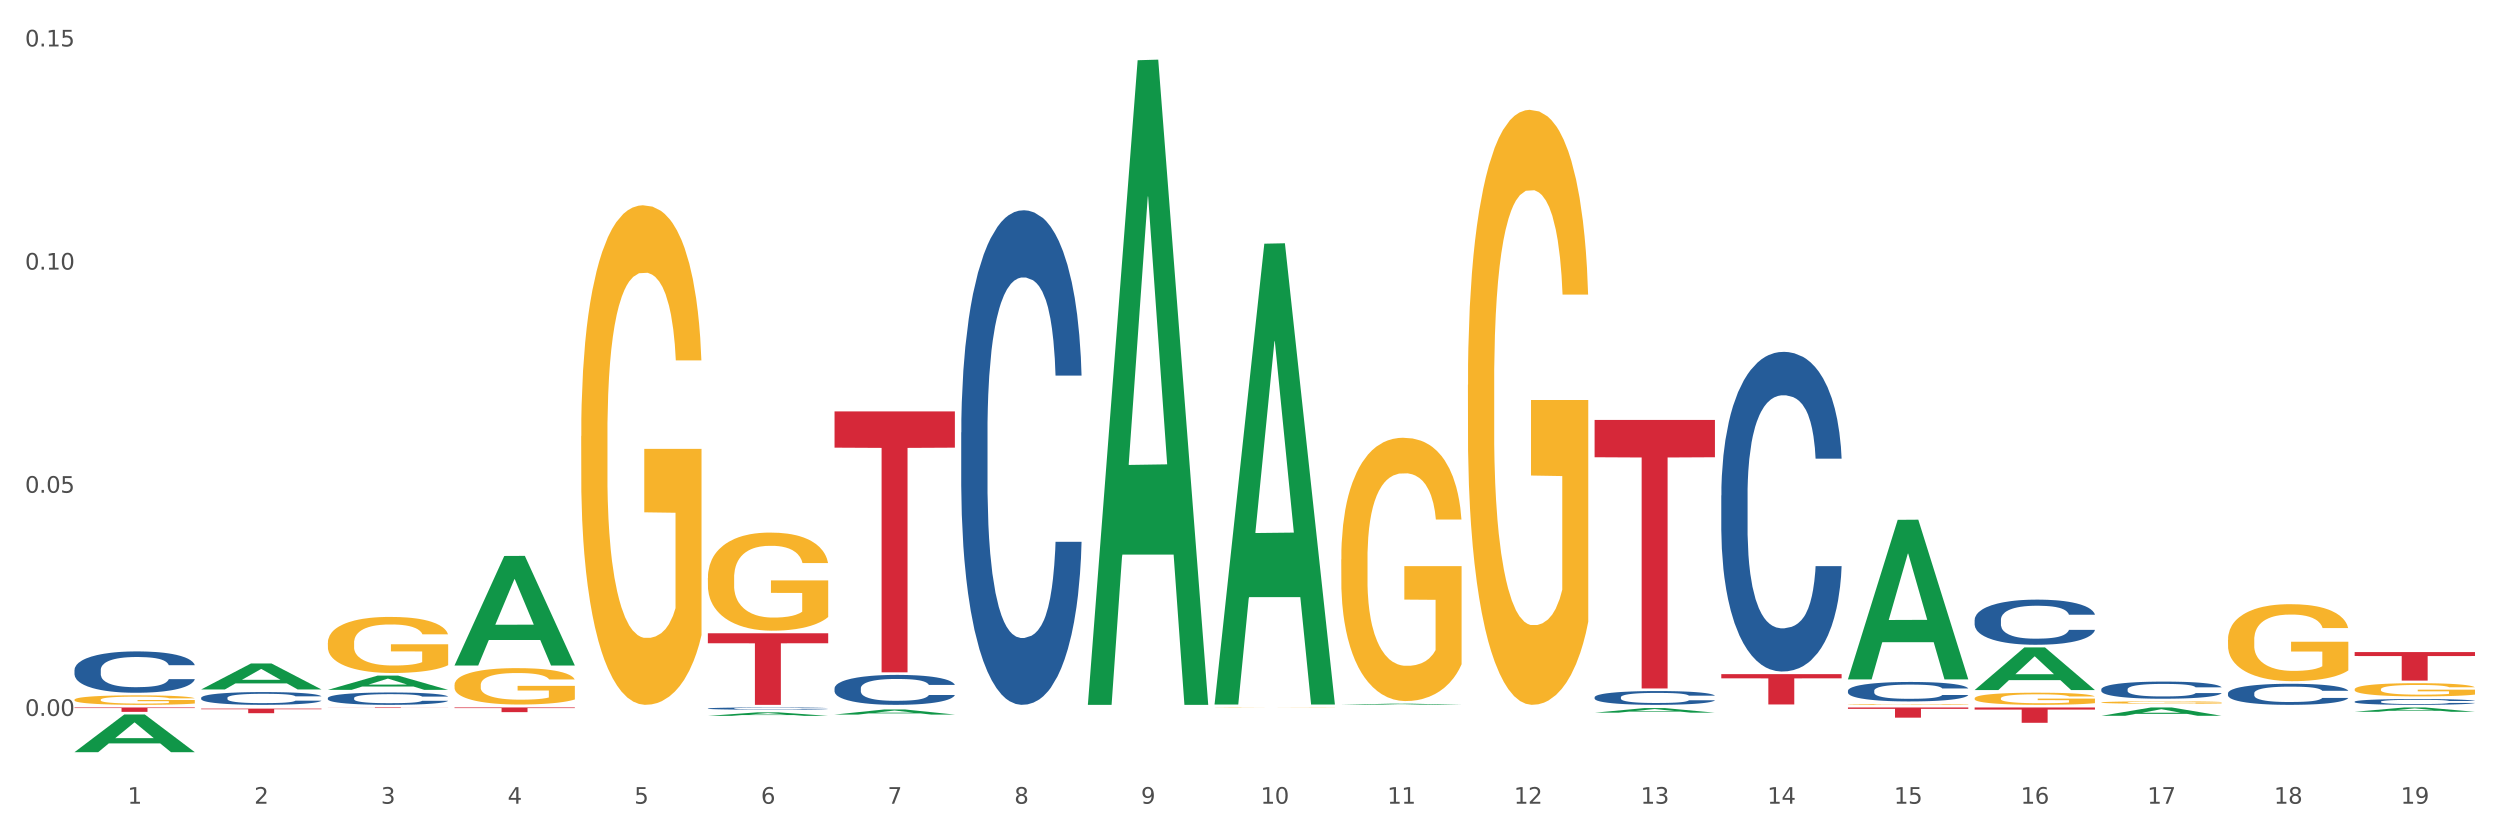<?xml version="1.0" encoding="utf-8" standalone="no"?>
<!DOCTYPE svg PUBLIC "-//W3C//DTD SVG 1.1//EN"
  "http://www.w3.org/Graphics/SVG/1.1/DTD/svg11.dtd">
<svg xmlns:xlink="http://www.w3.org/1999/xlink" width="1080pt" height="360pt" viewBox="0 0 1080 360" xmlns="http://www.w3.org/2000/svg" version="1.1">
 <rect x="0" y="0" width="1080" height="360" fill="#333333" stroke="none"/>
 <defs>
  <style type="text/css">*{stroke-linejoin: round; stroke-linecap: butt}</style>
 </defs>
 <g id="figure_1">
  <g id="patch_1">
   <path d="M 0 360 
L 1080 360 
L 1080 0 
L 0 0 
z
" style="fill: #ffffff; stroke: #ffffff; stroke-linejoin: miter"/>
  </g>
  <g id="axes_1">
   <g id="matplotlib.axis_1">
    <g id="xtick_1">
     <g id="text_1">
      <!-- 1 -->
      <g style="fill: #4d4d4d" transform="translate(55.115 347.204) scale(0.096 -0.096)">
       <defs>
        <path id="DejaVuSans-31" d="M 794 531 
L 1825 531 
L 1825 4091 
L 703 3866 
L 703 4441 
L 1819 4666 
L 2450 4666 
L 2450 531 
L 3481 531 
L 3481 0 
L 794 0 
L 794 531 
z
" transform="scale(0.016)"/>
       </defs>
       <use xlink:href="#DejaVuSans-31"/>
      </g>
     </g>
    </g>
    <g id="xtick_2">
     <g id="text_2">
      <!-- 2 -->
      <g style="fill: #4d4d4d" transform="translate(109.839 347.204) scale(0.096 -0.096)">
       <defs>
        <path id="DejaVuSans-32" d="M 1228 531 
L 3431 531 
L 3431 0 
L 469 0 
L 469 531 
Q 828 903 1448 1529 
Q 2069 2156 2228 2338 
Q 2531 2678 2651 2914 
Q 2772 3150 2772 3378 
Q 2772 3750 2511 3984 
Q 2250 4219 1831 4219 
Q 1534 4219 1204 4116 
Q 875 4013 500 3803 
L 500 4441 
Q 881 4594 1212 4672 
Q 1544 4750 1819 4750 
Q 2544 4750 2975 4387 
Q 3406 4025 3406 3419 
Q 3406 3131 3298 2873 
Q 3191 2616 2906 2266 
Q 2828 2175 2409 1742 
Q 1991 1309 1228 531 
z
" transform="scale(0.016)"/>
       </defs>
       <use xlink:href="#DejaVuSans-32"/>
      </g>
     </g>
    </g>
    <g id="xtick_3">
     <g id="text_3">
      <!-- 3 -->
      <g style="fill: #4d4d4d" transform="translate(164.564 347.204) scale(0.096 -0.096)">
       <defs>
        <path id="DejaVuSans-33" d="M 2597 2516 
Q 3050 2419 3304 2112 
Q 3559 1806 3559 1356 
Q 3559 666 3084 287 
Q 2609 -91 1734 -91 
Q 1441 -91 1130 -33 
Q 819 25 488 141 
L 488 750 
Q 750 597 1062 519 
Q 1375 441 1716 441 
Q 2309 441 2620 675 
Q 2931 909 2931 1356 
Q 2931 1769 2642 2001 
Q 2353 2234 1838 2234 
L 1294 2234 
L 1294 2753 
L 1863 2753 
Q 2328 2753 2575 2939 
Q 2822 3125 2822 3475 
Q 2822 3834 2567 4026 
Q 2313 4219 1838 4219 
Q 1578 4219 1281 4162 
Q 984 4106 628 3988 
L 628 4550 
Q 988 4650 1302 4700 
Q 1616 4750 1894 4750 
Q 2613 4750 3031 4423 
Q 3450 4097 3450 3541 
Q 3450 3153 3228 2886 
Q 3006 2619 2597 2516 
z
" transform="scale(0.016)"/>
       </defs>
       <use xlink:href="#DejaVuSans-33"/>
      </g>
     </g>
    </g>
    <g id="xtick_4">
     <g id="text_4">
      <!-- 4 -->
      <g style="fill: #4d4d4d" transform="translate(219.288 347.204) scale(0.096 -0.096)">
       <defs>
        <path id="DejaVuSans-34" d="M 2419 4116 
L 825 1625 
L 2419 1625 
L 2419 4116 
z
M 2253 4666 
L 3047 4666 
L 3047 1625 
L 3713 1625 
L 3713 1100 
L 3047 1100 
L 3047 0 
L 2419 0 
L 2419 1100 
L 313 1100 
L 313 1709 
L 2253 4666 
z
" transform="scale(0.016)"/>
       </defs>
       <use xlink:href="#DejaVuSans-34"/>
      </g>
     </g>
    </g>
    <g id="xtick_5">
     <g id="text_5">
      <!-- 5 -->
      <g style="fill: #4d4d4d" transform="translate(274.012 347.204) scale(0.096 -0.096)">
       <defs>
        <path id="DejaVuSans-35" d="M 691 4666 
L 3169 4666 
L 3169 4134 
L 1269 4134 
L 1269 2991 
Q 1406 3038 1543 3061 
Q 1681 3084 1819 3084 
Q 2600 3084 3056 2656 
Q 3513 2228 3513 1497 
Q 3513 744 3044 326 
Q 2575 -91 1722 -91 
Q 1428 -91 1123 -41 
Q 819 9 494 109 
L 494 744 
Q 775 591 1075 516 
Q 1375 441 1709 441 
Q 2250 441 2565 725 
Q 2881 1009 2881 1497 
Q 2881 1984 2565 2268 
Q 2250 2553 1709 2553 
Q 1456 2553 1204 2497 
Q 953 2441 691 2322 
L 691 4666 
z
" transform="scale(0.016)"/>
       </defs>
       <use xlink:href="#DejaVuSans-35"/>
      </g>
     </g>
    </g>
    <g id="xtick_6">
     <g id="text_6">
      <!-- 6 -->
      <g style="fill: #4d4d4d" transform="translate(328.736 347.204) scale(0.096 -0.096)">
       <defs>
        <path id="DejaVuSans-36" d="M 2113 2584 
Q 1688 2584 1439 2293 
Q 1191 2003 1191 1497 
Q 1191 994 1439 701 
Q 1688 409 2113 409 
Q 2538 409 2786 701 
Q 3034 994 3034 1497 
Q 3034 2003 2786 2293 
Q 2538 2584 2113 2584 
z
M 3366 4563 
L 3366 3988 
Q 3128 4100 2886 4159 
Q 2644 4219 2406 4219 
Q 1781 4219 1451 3797 
Q 1122 3375 1075 2522 
Q 1259 2794 1537 2939 
Q 1816 3084 2150 3084 
Q 2853 3084 3261 2657 
Q 3669 2231 3669 1497 
Q 3669 778 3244 343 
Q 2819 -91 2113 -91 
Q 1303 -91 875 529 
Q 447 1150 447 2328 
Q 447 3434 972 4092 
Q 1497 4750 2381 4750 
Q 2619 4750 2861 4703 
Q 3103 4656 3366 4563 
z
" transform="scale(0.016)"/>
       </defs>
       <use xlink:href="#DejaVuSans-36"/>
      </g>
     </g>
    </g>
    <g id="xtick_7">
     <g id="text_7">
      <!-- 7 -->
      <g style="fill: #4d4d4d" transform="translate(383.461 347.204) scale(0.096 -0.096)">
       <defs>
        <path id="DejaVuSans-37" d="M 525 4666 
L 3525 4666 
L 3525 4397 
L 1831 0 
L 1172 0 
L 2766 4134 
L 525 4134 
L 525 4666 
z
" transform="scale(0.016)"/>
       </defs>
       <use xlink:href="#DejaVuSans-37"/>
      </g>
     </g>
    </g>
    <g id="xtick_8">
     <g id="text_8">
      <!-- 8 -->
      <g style="fill: #4d4d4d" transform="translate(438.185 347.204) scale(0.096 -0.096)">
       <defs>
        <path id="DejaVuSans-38" d="M 2034 2216 
Q 1584 2216 1326 1975 
Q 1069 1734 1069 1313 
Q 1069 891 1326 650 
Q 1584 409 2034 409 
Q 2484 409 2743 651 
Q 3003 894 3003 1313 
Q 3003 1734 2745 1975 
Q 2488 2216 2034 2216 
z
M 1403 2484 
Q 997 2584 770 2862 
Q 544 3141 544 3541 
Q 544 4100 942 4425 
Q 1341 4750 2034 4750 
Q 2731 4750 3128 4425 
Q 3525 4100 3525 3541 
Q 3525 3141 3298 2862 
Q 3072 2584 2669 2484 
Q 3125 2378 3379 2068 
Q 3634 1759 3634 1313 
Q 3634 634 3220 271 
Q 2806 -91 2034 -91 
Q 1263 -91 848 271 
Q 434 634 434 1313 
Q 434 1759 690 2068 
Q 947 2378 1403 2484 
z
M 1172 3481 
Q 1172 3119 1398 2916 
Q 1625 2713 2034 2713 
Q 2441 2713 2670 2916 
Q 2900 3119 2900 3481 
Q 2900 3844 2670 4047 
Q 2441 4250 2034 4250 
Q 1625 4250 1398 4047 
Q 1172 3844 1172 3481 
z
" transform="scale(0.016)"/>
       </defs>
       <use xlink:href="#DejaVuSans-38"/>
      </g>
     </g>
    </g>
    <g id="xtick_9">
     <g id="text_9">
      <!-- 9 -->
      <g style="fill: #4d4d4d" transform="translate(492.909 347.204) scale(0.096 -0.096)">
       <defs>
        <path id="DejaVuSans-39" d="M 703 97 
L 703 672 
Q 941 559 1184 500 
Q 1428 441 1663 441 
Q 2288 441 2617 861 
Q 2947 1281 2994 2138 
Q 2813 1869 2534 1725 
Q 2256 1581 1919 1581 
Q 1219 1581 811 2004 
Q 403 2428 403 3163 
Q 403 3881 828 4315 
Q 1253 4750 1959 4750 
Q 2769 4750 3195 4129 
Q 3622 3509 3622 2328 
Q 3622 1225 3098 567 
Q 2575 -91 1691 -91 
Q 1453 -91 1209 -44 
Q 966 3 703 97 
z
M 1959 2075 
Q 2384 2075 2632 2365 
Q 2881 2656 2881 3163 
Q 2881 3666 2632 3958 
Q 2384 4250 1959 4250 
Q 1534 4250 1286 3958 
Q 1038 3666 1038 3163 
Q 1038 2656 1286 2365 
Q 1534 2075 1959 2075 
z
" transform="scale(0.016)"/>
       </defs>
       <use xlink:href="#DejaVuSans-39"/>
      </g>
     </g>
    </g>
    <g id="xtick_10">
     <g id="text_10">
      <!-- 10 -->
      <g style="fill: #4d4d4d" transform="translate(544.58 347.204) scale(0.096 -0.096)">
       <defs>
        <path id="DejaVuSans-30" d="M 2034 4250 
Q 1547 4250 1301 3770 
Q 1056 3291 1056 2328 
Q 1056 1369 1301 889 
Q 1547 409 2034 409 
Q 2525 409 2770 889 
Q 3016 1369 3016 2328 
Q 3016 3291 2770 3770 
Q 2525 4250 2034 4250 
z
M 2034 4750 
Q 2819 4750 3233 4129 
Q 3647 3509 3647 2328 
Q 3647 1150 3233 529 
Q 2819 -91 2034 -91 
Q 1250 -91 836 529 
Q 422 1150 422 2328 
Q 422 3509 836 4129 
Q 1250 4750 2034 4750 
z
" transform="scale(0.016)"/>
       </defs>
       <use xlink:href="#DejaVuSans-31"/>
       <use xlink:href="#DejaVuSans-30" transform="translate(63.623 0)"/>
      </g>
     </g>
    </g>
    <g id="xtick_11">
     <g id="text_11">
      <!-- 11 -->
      <g style="fill: #4d4d4d" transform="translate(599.304 347.204) scale(0.096 -0.096)">
       <use xlink:href="#DejaVuSans-31"/>
       <use xlink:href="#DejaVuSans-31" transform="translate(63.623 0)"/>
      </g>
     </g>
    </g>
    <g id="xtick_12">
     <g id="text_12">
      <!-- 12 -->
      <g style="fill: #4d4d4d" transform="translate(654.028 347.204) scale(0.096 -0.096)">
       <use xlink:href="#DejaVuSans-31"/>
       <use xlink:href="#DejaVuSans-32" transform="translate(63.623 0)"/>
      </g>
     </g>
    </g>
    <g id="xtick_13">
     <g id="text_13">
      <!-- 13 -->
      <g style="fill: #4d4d4d" transform="translate(708.752 347.204) scale(0.096 -0.096)">
       <use xlink:href="#DejaVuSans-31"/>
       <use xlink:href="#DejaVuSans-33" transform="translate(63.623 0)"/>
      </g>
     </g>
    </g>
    <g id="xtick_14">
     <g id="text_14">
      <!-- 14 -->
      <g style="fill: #4d4d4d" transform="translate(763.477 347.204) scale(0.096 -0.096)">
       <use xlink:href="#DejaVuSans-31"/>
       <use xlink:href="#DejaVuSans-34" transform="translate(63.623 0)"/>
      </g>
     </g>
    </g>
    <g id="xtick_15">
     <g id="text_15">
      <!-- 15 -->
      <g style="fill: #4d4d4d" transform="translate(818.201 347.204) scale(0.096 -0.096)">
       <use xlink:href="#DejaVuSans-31"/>
       <use xlink:href="#DejaVuSans-35" transform="translate(63.623 0)"/>
      </g>
     </g>
    </g>
    <g id="xtick_16">
     <g id="text_16">
      <!-- 16 -->
      <g style="fill: #4d4d4d" transform="translate(872.925 347.204) scale(0.096 -0.096)">
       <use xlink:href="#DejaVuSans-31"/>
       <use xlink:href="#DejaVuSans-36" transform="translate(63.623 0)"/>
      </g>
     </g>
    </g>
    <g id="xtick_17">
     <g id="text_17">
      <!-- 17 -->
      <g style="fill: #4d4d4d" transform="translate(927.649 347.204) scale(0.096 -0.096)">
       <use xlink:href="#DejaVuSans-31"/>
       <use xlink:href="#DejaVuSans-37" transform="translate(63.623 0)"/>
      </g>
     </g>
    </g>
    <g id="xtick_18">
     <g id="text_18">
      <!-- 18 -->
      <g style="fill: #4d4d4d" transform="translate(982.374 347.204) scale(0.096 -0.096)">
       <use xlink:href="#DejaVuSans-31"/>
       <use xlink:href="#DejaVuSans-38" transform="translate(63.623 0)"/>
      </g>
     </g>
    </g>
    <g id="xtick_19">
     <g id="text_19">
      <!-- 19 -->
      <g style="fill: #4d4d4d" transform="translate(1037.098 347.204) scale(0.096 -0.096)">
       <use xlink:href="#DejaVuSans-31"/>
       <use xlink:href="#DejaVuSans-39" transform="translate(63.623 0)"/>
      </g>
     </g>
    </g>
    <g id="xtick_20"/>
    <g id="xtick_21"/>
    <g id="xtick_22"/>
    <g id="xtick_23"/>
    <g id="xtick_24"/>
    <g id="xtick_25"/>
    <g id="xtick_26"/>
    <g id="xtick_27"/>
    <g id="xtick_28"/>
    <g id="xtick_29"/>
    <g id="xtick_30"/>
    <g id="xtick_31"/>
    <g id="xtick_32"/>
    <g id="xtick_33"/>
    <g id="xtick_34"/>
    <g id="xtick_35"/>
    <g id="xtick_36"/>
    <g id="xtick_37"/>
   </g>
   <g id="matplotlib.axis_2">
    <g id="ytick_1">
     <g id="text_20">
      <!-- 0.00 -->
      <g style="fill: #4d4d4d" transform="translate(10.8 309.262) scale(0.096 -0.096)">
       <defs>
        <path id="DejaVuSans-2e" d="M 684 794 
L 1344 794 
L 1344 0 
L 684 0 
L 684 794 
z
" transform="scale(0.016)"/>
       </defs>
       <use xlink:href="#DejaVuSans-30"/>
       <use xlink:href="#DejaVuSans-2e" transform="translate(63.623 0)"/>
       <use xlink:href="#DejaVuSans-30" transform="translate(95.41 0)"/>
       <use xlink:href="#DejaVuSans-30" transform="translate(159.033 0)"/>
      </g>
     </g>
    </g>
    <g id="ytick_2">
     <g id="text_21">
      <!-- 0.05 -->
      <g style="fill: #4d4d4d" transform="translate(10.8 212.865) scale(0.096 -0.096)">
       <use xlink:href="#DejaVuSans-30"/>
       <use xlink:href="#DejaVuSans-2e" transform="translate(63.623 0)"/>
       <use xlink:href="#DejaVuSans-30" transform="translate(95.41 0)"/>
       <use xlink:href="#DejaVuSans-35" transform="translate(159.033 0)"/>
      </g>
     </g>
    </g>
    <g id="ytick_3">
     <g id="text_22">
      <!-- 0.10 -->
      <g style="fill: #4d4d4d" transform="translate(10.8 116.468) scale(0.096 -0.096)">
       <use xlink:href="#DejaVuSans-30"/>
       <use xlink:href="#DejaVuSans-2e" transform="translate(63.623 0)"/>
       <use xlink:href="#DejaVuSans-31" transform="translate(95.41 0)"/>
       <use xlink:href="#DejaVuSans-30" transform="translate(159.033 0)"/>
      </g>
     </g>
    </g>
    <g id="ytick_4">
     <g id="text_23">
      <!-- 0.15 -->
      <g style="fill: #4d4d4d" transform="translate(10.8 20.07) scale(0.096 -0.096)">
       <use xlink:href="#DejaVuSans-30"/>
       <use xlink:href="#DejaVuSans-2e" transform="translate(63.623 0)"/>
       <use xlink:href="#DejaVuSans-31" transform="translate(95.41 0)"/>
       <use xlink:href="#DejaVuSans-35" transform="translate(159.033 0)"/>
      </g>
     </g>
    </g>
    <g id="ytick_5"/>
    <g id="ytick_6"/>
    <g id="ytick_7"/>
   </g>
   <g id="PolyCollection_1">
    <path d="M 32.175 324.919 
L 32.229 324.904 
L 53.667 308.662 
L 62.564 308.647 
L 84.163 324.95 
L 73.873 324.95 
L 69.21 321.153 
L 47.075 321.153 
L 46.914 321.214 
L 42.412 324.95 
L 32.175 324.95 
L 32.175 324.919 
L 49.862 318.888 
L 66.423 318.872 
L 58.223 312.121 
L 58.115 312.091 
L 58.008 312.137 
L 49.808 318.872 
L 49.862 318.888 
L 32.175 324.919 
z
" clip-path="url(#p2f5dd985b2)" style="fill: #109648"/>
    <path d="M 86.899 297.831 
L 86.953 297.821 
L 108.391 286.632 
L 117.288 286.621 
L 138.887 297.852 
L 128.597 297.852 
L 123.934 295.237 
L 101.799 295.237 
L 101.638 295.279 
L 97.136 297.852 
L 86.899 297.852 
L 86.899 297.831 
L 104.586 293.676 
L 121.147 293.666 
L 112.947 289.015 
L 112.84 288.994 
L 112.733 289.026 
L 104.532 293.666 
L 104.586 293.676 
L 86.899 297.831 
z
" clip-path="url(#p2f5dd985b2)" style="fill: #109648"/>
    <path d="M 853.039 298.085 
L 853.093 298.068 
L 874.531 279.684 
L 883.428 279.666 
L 905.027 298.12 
L 894.737 298.12 
L 890.074 293.823 
L 867.939 293.823 
L 867.778 293.892 
L 863.276 298.12 
L 853.039 298.12 
L 853.039 298.085 
L 870.726 291.258 
L 887.287 291.241 
L 879.087 283.6 
L 878.98 283.565 
L 878.872 283.617 
L 870.672 291.241 
L 870.726 291.258 
L 853.039 298.085 
z
" clip-path="url(#p2f5dd985b2)" style="fill: #109648"/>
    <path d="M 1017.212 307.494 
L 1017.266 307.493 
L 1038.704 305.617 
L 1047.601 305.615 
L 1069.2 307.498 
L 1058.91 307.498 
L 1054.247 307.059 
L 1032.112 307.059 
L 1031.951 307.066 
L 1027.449 307.498 
L 1017.212 307.498 
L 1017.212 307.494 
L 1034.899 306.798 
L 1051.46 306.796 
L 1043.26 306.016 
L 1043.152 306.013 
L 1043.045 306.018 
L 1034.845 306.796 
L 1034.899 306.798 
L 1017.212 307.494 
z
" clip-path="url(#p2f5dd985b2)" style="fill: #109648"/>
    <path d="M 907.763 309.233 
L 907.817 309.23 
L 929.255 305.619 
L 938.152 305.615 
L 959.751 309.24 
L 949.461 309.24 
L 944.798 308.396 
L 922.663 308.396 
L 922.502 308.41 
L 918 309.24 
L 907.763 309.24 
L 907.763 309.233 
L 925.45 307.892 
L 942.011 307.889 
L 933.811 306.388 
L 933.704 306.381 
L 933.597 306.391 
L 925.396 307.889 
L 925.45 307.892 
L 907.763 309.233 
z
" clip-path="url(#p2f5dd985b2)" style="fill: #109648"/>
    <path d="M 907.763 297.777 
L 907.825 297.77 
L 907.825 297.581 
L 908.009 297.323 
L 908.685 296.849 
L 909.545 296.49 
L 911.02 296.071 
L 911.819 295.894 
L 912.864 295.698 
L 915.015 295.38 
L 917.473 295.109 
L 919.193 294.96 
L 920.484 294.865 
L 923.372 294.696 
L 925.031 294.621 
L 926.752 294.561 
L 928.227 294.52 
L 930.685 294.473 
L 932.651 294.452 
L 934.925 294.445 
L 936.83 294.452 
L 939.35 294.479 
L 943.037 294.561 
L 944.45 294.608 
L 946.355 294.689 
L 948.321 294.798 
L 949.919 294.906 
L 951.763 295.062 
L 953.668 295.265 
L 955.511 295.522 
L 956.802 295.759 
L 957.846 296.01 
L 958.768 296.314 
L 959.444 296.646 
L 959.751 296.924 
L 948.506 296.924 
L 948.199 296.673 
L 947.584 296.402 
L 946.97 296.219 
L 946.294 296.071 
L 945.249 295.901 
L 944.327 295.793 
L 942.791 295.664 
L 941.377 295.583 
L 940.21 295.536 
L 938.796 295.495 
L 935.785 295.454 
L 933.635 295.454 
L 932.283 295.468 
L 930.623 295.502 
L 929.21 295.549 
L 927.551 295.63 
L 926.26 295.718 
L 924.97 295.834 
L 924.232 295.915 
L 923.126 296.064 
L 922.389 296.186 
L 921.406 296.396 
L 920.853 296.545 
L 919.869 296.93 
L 919.439 297.215 
L 919.255 297.411 
L 919.132 297.628 
L 919.132 298.684 
L 919.501 299.158 
L 919.808 299.361 
L 920.3 299.592 
L 921.221 299.89 
L 922.573 300.181 
L 923.987 300.391 
L 925.154 300.519 
L 926.26 300.614 
L 927.366 300.689 
L 928.718 300.756 
L 929.825 300.797 
L 931.484 300.837 
L 933.45 300.858 
L 934.986 300.858 
L 938.12 300.824 
L 939.534 300.79 
L 940.886 300.743 
L 942.361 300.668 
L 943.528 300.587 
L 944.204 300.526 
L 945.31 300.397 
L 946.171 300.262 
L 946.908 300.106 
L 947.4 299.971 
L 947.953 299.768 
L 948.383 299.537 
L 948.506 299.416 
L 959.751 299.416 
L 959.506 299.659 
L 959.075 299.896 
L 958.215 300.215 
L 957.539 300.397 
L 956.495 300.621 
L 955.388 300.81 
L 953.852 301.02 
L 952.439 301.176 
L 950.964 301.311 
L 949.366 301.433 
L 946.478 301.603 
L 945.433 301.65 
L 943.221 301.731 
L 941.5 301.779 
L 938.981 301.826 
L 936.4 301.853 
L 933.696 301.86 
L 931.299 301.846 
L 928.657 301.806 
L 926.998 301.765 
L 925.154 301.704 
L 923.003 301.609 
L 920.975 301.494 
L 919.07 301.359 
L 917.288 301.203 
L 915.629 301.027 
L 913.478 300.736 
L 911.881 300.452 
L 910.713 300.187 
L 909.914 299.964 
L 909.115 299.68 
L 908.685 299.483 
L 908.009 299.009 
L 907.763 298.569 
L 907.763 297.777 
z
" clip-path="url(#p2f5dd985b2)" style="fill: #255c99"/>
    <path d="M 853.039 267.801 
L 853.101 267.784 
L 853.101 267.285 
L 853.285 266.607 
L 853.961 265.36 
L 854.821 264.416 
L 856.296 263.311 
L 857.095 262.847 
L 858.14 262.331 
L 860.29 261.493 
L 862.748 260.78 
L 864.469 260.388 
L 865.76 260.139 
L 868.648 259.693 
L 870.307 259.497 
L 872.028 259.337 
L 873.503 259.23 
L 875.961 259.105 
L 877.927 259.052 
L 880.201 259.034 
L 882.106 259.052 
L 884.625 259.123 
L 888.312 259.337 
L 889.726 259.462 
L 891.631 259.675 
L 893.597 259.961 
L 895.195 260.246 
L 897.038 260.656 
L 898.943 261.19 
L 900.787 261.867 
L 902.077 262.491 
L 903.122 263.15 
L 904.044 263.952 
L 904.72 264.825 
L 905.027 265.556 
L 893.782 265.556 
L 893.474 264.897 
L 892.86 264.184 
L 892.245 263.703 
L 891.569 263.311 
L 890.525 262.865 
L 889.603 262.58 
L 888.067 262.241 
L 886.653 262.028 
L 885.486 261.903 
L 884.072 261.796 
L 881.061 261.689 
L 878.91 261.689 
L 877.558 261.725 
L 875.899 261.814 
L 874.486 261.939 
L 872.827 262.152 
L 871.536 262.384 
L 870.246 262.687 
L 869.508 262.901 
L 868.402 263.293 
L 867.665 263.614 
L 866.681 264.166 
L 866.128 264.558 
L 865.145 265.574 
L 864.715 266.322 
L 864.531 266.839 
L 864.408 267.409 
L 864.408 270.189 
L 864.776 271.437 
L 865.084 271.971 
L 865.575 272.577 
L 866.497 273.361 
L 867.849 274.127 
L 869.262 274.68 
L 870.43 275.018 
L 871.536 275.268 
L 872.642 275.464 
L 873.994 275.642 
L 875.1 275.749 
L 876.759 275.856 
L 878.726 275.909 
L 880.262 275.909 
L 883.396 275.82 
L 884.81 275.731 
L 886.162 275.607 
L 887.636 275.41 
L 888.804 275.197 
L 889.48 275.036 
L 890.586 274.698 
L 891.446 274.341 
L 892.184 273.931 
L 892.675 273.575 
L 893.228 273.04 
L 893.659 272.435 
L 893.782 272.114 
L 905.027 272.114 
L 904.781 272.755 
L 904.351 273.379 
L 903.491 274.217 
L 902.815 274.698 
L 901.77 275.286 
L 900.664 275.785 
L 899.128 276.337 
L 897.714 276.747 
L 896.24 277.103 
L 894.642 277.424 
L 891.754 277.87 
L 890.709 277.994 
L 888.497 278.208 
L 886.776 278.333 
L 884.257 278.458 
L 881.676 278.529 
L 878.972 278.547 
L 876.575 278.511 
L 873.933 278.404 
L 872.273 278.297 
L 870.43 278.137 
L 868.279 277.887 
L 866.251 277.585 
L 864.346 277.228 
L 862.564 276.818 
L 860.905 276.355 
L 858.754 275.589 
L 857.156 274.84 
L 855.989 274.145 
L 855.19 273.557 
L 854.391 272.809 
L 853.961 272.292 
L 853.285 271.045 
L 853.039 269.886 
L 853.039 267.801 
z
" clip-path="url(#p2f5dd985b2)" style="fill: #255c99"/>
    <path d="M 798.315 298.387 
L 798.376 298.38 
L 798.376 298.165 
L 798.561 297.873 
L 799.237 297.335 
L 800.097 296.927 
L 801.572 296.451 
L 802.371 296.251 
L 803.415 296.028 
L 805.566 295.667 
L 808.024 295.359 
L 809.745 295.19 
L 811.035 295.083 
L 813.924 294.891 
L 815.583 294.806 
L 817.303 294.737 
L 818.778 294.691 
L 821.236 294.637 
L 823.203 294.614 
L 825.476 294.606 
L 827.381 294.614 
L 829.901 294.645 
L 833.588 294.737 
L 835.001 294.791 
L 836.906 294.883 
L 838.873 295.006 
L 840.471 295.129 
L 842.314 295.306 
L 844.219 295.536 
L 846.063 295.828 
L 847.353 296.097 
L 848.398 296.382 
L 849.32 296.727 
L 849.996 297.104 
L 850.303 297.419 
L 839.057 297.419 
L 838.75 297.135 
L 838.135 296.827 
L 837.521 296.62 
L 836.845 296.451 
L 835.8 296.259 
L 834.879 296.136 
L 833.342 295.99 
L 831.929 295.897 
L 830.761 295.844 
L 829.348 295.798 
L 826.337 295.751 
L 824.186 295.751 
L 822.834 295.767 
L 821.175 295.805 
L 819.761 295.859 
L 818.102 295.951 
L 816.812 296.051 
L 815.521 296.182 
L 814.784 296.274 
L 813.678 296.443 
L 812.94 296.581 
L 811.957 296.82 
L 811.404 296.989 
L 810.421 297.427 
L 809.991 297.75 
L 809.806 297.972 
L 809.683 298.218 
L 809.683 299.417 
L 810.052 299.955 
L 810.359 300.186 
L 810.851 300.447 
L 811.773 300.785 
L 813.125 301.116 
L 814.538 301.354 
L 815.706 301.5 
L 816.812 301.608 
L 817.918 301.692 
L 819.27 301.769 
L 820.376 301.815 
L 822.035 301.861 
L 824.002 301.884 
L 825.538 301.884 
L 828.672 301.846 
L 830.085 301.807 
L 831.437 301.754 
L 832.912 301.669 
L 834.08 301.577 
L 834.756 301.508 
L 835.862 301.362 
L 836.722 301.208 
L 837.46 301.031 
L 837.951 300.878 
L 838.504 300.647 
L 838.934 300.386 
L 839.057 300.247 
L 850.303 300.247 
L 850.057 300.524 
L 849.627 300.793 
L 848.767 301.154 
L 848.091 301.362 
L 847.046 301.615 
L 845.94 301.83 
L 844.404 302.069 
L 842.99 302.245 
L 841.515 302.399 
L 839.918 302.538 
L 837.029 302.73 
L 835.985 302.783 
L 833.772 302.876 
L 832.052 302.929 
L 829.532 302.983 
L 826.951 303.014 
L 824.247 303.022 
L 821.851 303.006 
L 819.208 302.96 
L 817.549 302.914 
L 815.706 302.845 
L 813.555 302.737 
L 811.527 302.607 
L 809.622 302.453 
L 807.84 302.276 
L 806.181 302.076 
L 804.03 301.746 
L 802.432 301.423 
L 801.265 301.123 
L 800.466 300.87 
L 799.667 300.547 
L 799.237 300.324 
L 798.561 299.786 
L 798.315 299.287 
L 798.315 298.387 
z
" clip-path="url(#p2f5dd985b2)" style="fill: #255c99"/>
    <path d="M 743.591 214.049 
L 743.652 213.923 
L 743.652 210.392 
L 743.836 205.599 
L 744.512 196.77 
L 745.373 190.086 
L 746.848 182.266 
L 747.646 178.987 
L 748.691 175.33 
L 750.842 169.402 
L 753.3 164.357 
L 755.021 161.582 
L 756.311 159.817 
L 759.199 156.664 
L 760.858 155.276 
L 762.579 154.141 
L 764.054 153.384 
L 766.512 152.502 
L 768.478 152.123 
L 770.752 151.997 
L 772.657 152.123 
L 775.177 152.628 
L 778.864 154.141 
L 780.277 155.024 
L 782.182 156.537 
L 784.149 158.555 
L 785.746 160.573 
L 787.59 163.474 
L 789.495 167.258 
L 791.338 172.051 
L 792.629 176.465 
L 793.674 181.131 
L 794.595 186.807 
L 795.271 192.987 
L 795.579 198.158 
L 784.333 198.158 
L 784.026 193.491 
L 783.411 188.446 
L 782.797 185.041 
L 782.121 182.266 
L 781.076 179.113 
L 780.154 177.095 
L 778.618 174.699 
L 777.205 173.186 
L 776.037 172.303 
L 774.624 171.546 
L 771.613 170.789 
L 769.462 170.789 
L 768.11 171.042 
L 766.451 171.672 
L 765.037 172.555 
L 763.378 174.068 
L 762.088 175.708 
L 760.797 177.852 
L 760.06 179.366 
L 758.953 182.14 
L 758.216 184.411 
L 757.233 188.32 
L 756.68 191.095 
L 755.697 198.284 
L 755.266 203.581 
L 755.082 207.239 
L 754.959 211.275 
L 754.959 230.95 
L 755.328 239.778 
L 755.635 243.562 
L 756.127 247.85 
L 757.048 253.399 
L 758.4 258.823 
L 759.814 262.732 
L 760.981 265.129 
L 762.088 266.895 
L 763.194 268.282 
L 764.546 269.543 
L 765.652 270.3 
L 767.311 271.057 
L 769.277 271.435 
L 770.814 271.435 
L 773.948 270.804 
L 775.361 270.174 
L 776.713 269.291 
L 778.188 267.904 
L 779.355 266.39 
L 780.031 265.255 
L 781.138 262.859 
L 781.998 260.336 
L 782.735 257.435 
L 783.227 254.913 
L 783.78 251.129 
L 784.21 246.841 
L 784.333 244.571 
L 795.579 244.571 
L 795.333 249.111 
L 794.903 253.526 
L 794.042 259.453 
L 793.366 262.859 
L 792.322 267.021 
L 791.216 270.552 
L 789.679 274.462 
L 788.266 277.363 
L 786.791 279.885 
L 785.193 282.155 
L 782.305 285.308 
L 781.26 286.191 
L 779.048 287.705 
L 777.327 288.588 
L 774.808 289.47 
L 772.227 289.975 
L 769.523 290.101 
L 767.127 289.849 
L 764.484 289.092 
L 762.825 288.335 
L 760.981 287.2 
L 758.831 285.435 
L 756.803 283.29 
L 754.898 280.768 
L 753.116 277.867 
L 751.456 274.588 
L 749.306 269.165 
L 747.708 263.868 
L 746.54 258.949 
L 745.741 254.787 
L 744.943 249.49 
L 744.512 245.832 
L 743.836 237.004 
L 743.591 228.806 
L 743.591 214.049 
z
" clip-path="url(#p2f5dd985b2)" style="fill: #255c99"/>
    <path d="M 688.866 301.21 
L 688.928 301.204 
L 688.928 301.052 
L 689.112 300.845 
L 689.788 300.463 
L 690.648 300.175 
L 692.123 299.837 
L 692.922 299.695 
L 693.967 299.537 
L 696.118 299.281 
L 698.576 299.063 
L 700.296 298.943 
L 701.587 298.867 
L 704.475 298.731 
L 706.134 298.671 
L 707.855 298.622 
L 709.33 298.589 
L 711.788 298.551 
L 713.754 298.534 
L 716.028 298.529 
L 717.933 298.534 
L 720.452 298.556 
L 724.14 298.622 
L 725.553 298.66 
L 727.458 298.725 
L 729.424 298.812 
L 731.022 298.9 
L 732.866 299.025 
L 734.771 299.188 
L 736.614 299.395 
L 737.905 299.586 
L 738.949 299.788 
L 739.871 300.033 
L 740.547 300.3 
L 740.854 300.523 
L 729.609 300.523 
L 729.301 300.322 
L 728.687 300.104 
L 728.072 299.957 
L 727.396 299.837 
L 726.352 299.701 
L 725.43 299.613 
L 723.894 299.51 
L 722.48 299.444 
L 721.313 299.406 
L 719.899 299.374 
L 716.888 299.341 
L 714.737 299.341 
L 713.385 299.352 
L 711.726 299.379 
L 710.313 299.417 
L 708.654 299.483 
L 707.363 299.553 
L 706.073 299.646 
L 705.335 299.711 
L 704.229 299.831 
L 703.492 299.929 
L 702.509 300.098 
L 701.955 300.218 
L 700.972 300.529 
L 700.542 300.758 
L 700.358 300.916 
L 700.235 301.09 
L 700.235 301.94 
L 700.604 302.322 
L 700.911 302.485 
L 701.402 302.67 
L 702.324 302.91 
L 703.676 303.144 
L 705.09 303.313 
L 706.257 303.417 
L 707.363 303.493 
L 708.469 303.553 
L 709.821 303.607 
L 710.927 303.64 
L 712.587 303.673 
L 714.553 303.689 
L 716.089 303.689 
L 719.223 303.662 
L 720.637 303.635 
L 721.989 303.597 
L 723.464 303.537 
L 724.631 303.471 
L 725.307 303.422 
L 726.413 303.319 
L 727.274 303.21 
L 728.011 303.084 
L 728.503 302.975 
L 729.056 302.812 
L 729.486 302.627 
L 729.609 302.529 
L 740.854 302.529 
L 740.609 302.725 
L 740.178 302.915 
L 739.318 303.172 
L 738.642 303.319 
L 737.597 303.499 
L 736.491 303.651 
L 734.955 303.82 
L 733.542 303.945 
L 732.067 304.054 
L 730.469 304.152 
L 727.581 304.289 
L 726.536 304.327 
L 724.324 304.392 
L 722.603 304.43 
L 720.084 304.468 
L 717.503 304.49 
L 714.799 304.496 
L 712.402 304.485 
L 709.76 304.452 
L 708.101 304.419 
L 706.257 304.37 
L 704.106 304.294 
L 702.078 304.201 
L 700.173 304.092 
L 698.391 303.967 
L 696.732 303.825 
L 694.581 303.591 
L 692.984 303.362 
L 691.816 303.15 
L 691.017 302.97 
L 690.218 302.741 
L 689.788 302.583 
L 689.112 302.202 
L 688.866 301.847 
L 688.866 301.21 
z
" clip-path="url(#p2f5dd985b2)" style="fill: #255c99"/>
    <path d="M 141.624 277.706 
L 141.685 277.684 
L 141.685 276.887 
L 141.808 276.201 
L 142.421 274.541 
L 143.342 273.169 
L 144.017 272.438 
L 144.693 271.841 
L 145.49 271.243 
L 146.472 270.623 
L 148.252 269.716 
L 149.357 269.251 
L 150.708 268.764 
L 153.163 268.056 
L 154.943 267.658 
L 156.784 267.326 
L 159.792 266.927 
L 161.756 266.75 
L 163.843 266.617 
L 166.359 266.529 
L 168.262 266.507 
L 172.436 266.573 
L 175.996 266.772 
L 177.714 266.927 
L 179.924 267.193 
L 181.09 267.37 
L 182.993 267.724 
L 184.957 268.189 
L 186.308 268.587 
L 188.333 269.34 
L 189.867 270.092 
L 191.279 271.022 
L 192.016 271.664 
L 192.568 272.261 
L 193.059 272.947 
L 193.55 274.032 
L 182.502 274.032 
L 182.072 273.257 
L 181.397 272.527 
L 180.415 271.818 
L 179.556 271.376 
L 178.083 270.823 
L 176.732 270.468 
L 175.321 270.203 
L 173.602 269.981 
L 172.252 269.871 
L 170.349 269.782 
L 166.605 269.804 
L 164.088 269.981 
L 162.37 270.203 
L 161.265 270.402 
L 160.283 270.623 
L 159.178 270.933 
L 157.889 271.398 
L 156.968 271.818 
L 156.048 272.35 
L 155.311 272.881 
L 154.636 273.501 
L 154.083 274.165 
L 153.654 274.851 
L 153.286 275.692 
L 152.979 277.086 
L 152.979 280.118 
L 153.101 280.804 
L 153.408 281.712 
L 153.777 282.398 
L 154.39 283.217 
L 154.943 283.77 
L 155.986 284.567 
L 157.152 285.231 
L 158.073 285.651 
L 158.994 286.005 
L 160.59 286.492 
L 162.37 286.891 
L 163.904 287.134 
L 165.991 287.355 
L 167.403 287.444 
L 168.63 287.488 
L 171.638 287.488 
L 173.786 287.422 
L 176.18 287.267 
L 178.021 287.068 
L 179.556 286.824 
L 181.274 286.426 
L 182.379 286.05 
L 182.379 281.424 
L 168.876 281.402 
L 168.876 278.325 
L 193.612 278.325 
L 193.612 287.355 
L 192.568 287.82 
L 191.402 288.241 
L 190.174 288.617 
L 188.333 289.082 
L 186.123 289.524 
L 184.159 289.834 
L 182.072 290.1 
L 179.617 290.343 
L 176.425 290.565 
L 174.461 290.653 
L 172.006 290.72 
L 169.121 290.742 
L 166.605 290.697 
L 164.15 290.587 
L 161.572 290.388 
L 159.055 290.1 
L 157.152 289.812 
L 155.25 289.458 
L 153.224 288.993 
L 151.628 288.551 
L 150.401 288.152 
L 149.05 287.643 
L 147.577 286.979 
L 146.472 286.382 
L 145.49 285.762 
L 144.447 284.965 
L 143.71 284.279 
L 142.974 283.416 
L 142.544 282.774 
L 142.053 281.778 
L 141.685 280.384 
L 141.624 277.706 
z
" clip-path="url(#p2f5dd985b2)" style="fill: #f7b32b"/>
    <path d="M 305.796 249.66 
L 305.858 249.621 
L 305.858 248.228 
L 305.981 247.027 
L 306.594 244.124 
L 307.515 241.723 
L 308.19 240.445 
L 308.865 239.4 
L 309.663 238.355 
L 310.645 237.27 
L 312.425 235.683 
L 313.53 234.87 
L 314.88 234.018 
L 317.336 232.779 
L 319.116 232.082 
L 320.957 231.502 
L 323.965 230.805 
L 325.929 230.495 
L 328.016 230.263 
L 330.532 230.108 
L 332.435 230.069 
L 336.609 230.185 
L 340.169 230.534 
L 341.887 230.805 
L 344.097 231.269 
L 345.263 231.579 
L 347.166 232.198 
L 349.13 233.012 
L 350.48 233.708 
L 352.506 235.025 
L 354.04 236.341 
L 355.452 237.967 
L 356.189 239.09 
L 356.741 240.136 
L 357.232 241.336 
L 357.723 243.233 
L 346.675 243.233 
L 346.245 241.878 
L 345.57 240.6 
L 344.588 239.361 
L 343.729 238.587 
L 342.256 237.619 
L 340.905 236.999 
L 339.493 236.535 
L 337.775 236.148 
L 336.425 235.954 
L 334.522 235.799 
L 330.778 235.838 
L 328.261 236.148 
L 326.542 236.535 
L 325.438 236.883 
L 324.456 237.27 
L 323.351 237.813 
L 322.062 238.626 
L 321.141 239.361 
L 320.22 240.29 
L 319.484 241.22 
L 318.809 242.304 
L 318.256 243.465 
L 317.827 244.666 
L 317.458 246.137 
L 317.151 248.576 
L 317.151 253.88 
L 317.274 255.081 
L 317.581 256.668 
L 317.949 257.868 
L 318.563 259.301 
L 319.116 260.269 
L 320.159 261.663 
L 321.325 262.824 
L 322.246 263.56 
L 323.167 264.179 
L 324.762 265.031 
L 326.542 265.728 
L 328.077 266.154 
L 330.164 266.541 
L 331.576 266.696 
L 332.803 266.773 
L 335.811 266.773 
L 337.959 266.657 
L 340.353 266.386 
L 342.194 266.038 
L 343.729 265.612 
L 345.447 264.915 
L 346.552 264.257 
L 346.552 256.165 
L 333.049 256.126 
L 333.049 250.744 
L 357.784 250.744 
L 357.784 266.541 
L 356.741 267.354 
L 355.575 268.09 
L 354.347 268.748 
L 352.506 269.561 
L 350.296 270.336 
L 348.332 270.878 
L 346.245 271.342 
L 343.79 271.768 
L 340.598 272.155 
L 338.634 272.31 
L 336.179 272.426 
L 333.294 272.465 
L 330.778 272.388 
L 328.322 272.194 
L 325.745 271.846 
L 323.228 271.342 
L 321.325 270.839 
L 319.423 270.219 
L 317.397 269.406 
L 315.801 268.632 
L 314.574 267.935 
L 313.223 267.044 
L 311.75 265.883 
L 310.645 264.838 
L 309.663 263.753 
L 308.62 262.36 
L 307.883 261.159 
L 307.147 259.649 
L 306.717 258.527 
L 306.226 256.784 
L 305.858 254.345 
L 305.796 249.66 
z
" clip-path="url(#p2f5dd985b2)" style="fill: #f7b32b"/>
    <path d="M 798.315 304.305 
L 798.376 304.305 
L 798.376 304.293 
L 798.499 304.283 
L 799.113 304.259 
L 800.033 304.239 
L 800.709 304.228 
L 801.384 304.219 
L 802.182 304.21 
L 803.164 304.201 
L 804.944 304.188 
L 806.049 304.181 
L 807.399 304.174 
L 809.854 304.164 
L 811.634 304.158 
L 813.475 304.153 
L 816.483 304.147 
L 818.447 304.145 
L 820.534 304.143 
L 823.051 304.141 
L 824.953 304.141 
L 829.127 304.142 
L 832.687 304.145 
L 834.406 304.147 
L 836.615 304.151 
L 837.782 304.154 
L 839.684 304.159 
L 841.648 304.166 
L 842.999 304.172 
L 845.024 304.183 
L 846.559 304.194 
L 847.97 304.207 
L 848.707 304.217 
L 849.259 304.225 
L 849.75 304.235 
L 850.242 304.251 
L 839.193 304.251 
L 838.764 304.24 
L 838.088 304.229 
L 837.106 304.219 
L 836.247 304.212 
L 834.774 304.204 
L 833.424 304.199 
L 832.012 304.195 
L 830.293 304.192 
L 828.943 304.19 
L 827.04 304.189 
L 823.296 304.189 
L 820.78 304.192 
L 819.061 304.195 
L 817.956 304.198 
L 816.974 304.201 
L 815.869 304.206 
L 814.58 304.213 
L 813.66 304.219 
L 812.739 304.227 
L 812.002 304.234 
L 811.327 304.243 
L 810.775 304.253 
L 810.345 304.263 
L 809.977 304.275 
L 809.67 304.296 
L 809.67 304.34 
L 809.793 304.35 
L 810.1 304.364 
L 810.468 304.374 
L 811.082 304.386 
L 811.634 304.394 
L 812.678 304.405 
L 813.844 304.415 
L 814.764 304.421 
L 815.685 304.426 
L 817.281 304.434 
L 819.061 304.439 
L 820.595 304.443 
L 822.682 304.446 
L 824.094 304.447 
L 825.322 304.448 
L 828.329 304.448 
L 830.477 304.447 
L 832.871 304.445 
L 834.713 304.442 
L 836.247 304.438 
L 837.966 304.433 
L 839.071 304.427 
L 839.071 304.359 
L 825.567 304.359 
L 825.567 304.314 
L 850.303 304.314 
L 850.303 304.446 
L 849.259 304.453 
L 848.093 304.459 
L 846.866 304.465 
L 845.024 304.471 
L 842.815 304.478 
L 840.851 304.482 
L 838.764 304.486 
L 836.308 304.49 
L 833.117 304.493 
L 831.153 304.494 
L 828.697 304.495 
L 825.813 304.496 
L 823.296 304.495 
L 820.841 304.493 
L 818.263 304.491 
L 815.746 304.486 
L 813.844 304.482 
L 811.941 304.477 
L 809.915 304.47 
L 808.32 304.464 
L 807.092 304.458 
L 805.742 304.45 
L 804.269 304.441 
L 803.164 304.432 
L 802.182 304.423 
L 801.138 304.411 
L 800.402 304.401 
L 799.665 304.389 
L 799.236 304.379 
L 798.744 304.365 
L 798.376 304.344 
L 798.315 304.305 
z
" clip-path="url(#p2f5dd985b2)" style="fill: #f7b32b"/>
    <path d="M 196.348 295.901 
L 196.409 295.887 
L 196.409 295.37 
L 196.532 294.924 
L 197.146 293.847 
L 198.066 292.956 
L 198.742 292.482 
L 199.417 292.094 
L 200.215 291.706 
L 201.197 291.304 
L 202.977 290.715 
L 204.082 290.413 
L 205.432 290.097 
L 207.887 289.637 
L 209.667 289.379 
L 211.508 289.163 
L 214.516 288.904 
L 216.48 288.789 
L 218.567 288.703 
L 221.084 288.646 
L 222.986 288.631 
L 227.16 288.675 
L 230.72 288.804 
L 232.439 288.904 
L 234.648 289.077 
L 235.815 289.192 
L 237.717 289.422 
L 239.681 289.723 
L 241.032 289.982 
L 243.057 290.47 
L 244.592 290.959 
L 246.003 291.562 
L 246.74 291.979 
L 247.292 292.367 
L 247.783 292.812 
L 248.275 293.516 
L 237.226 293.516 
L 236.797 293.014 
L 236.121 292.539 
L 235.139 292.08 
L 234.28 291.792 
L 232.807 291.433 
L 231.457 291.203 
L 230.045 291.031 
L 228.326 290.887 
L 226.976 290.815 
L 225.073 290.758 
L 221.329 290.772 
L 218.813 290.887 
L 217.094 291.031 
L 215.989 291.16 
L 215.007 291.304 
L 213.902 291.505 
L 212.613 291.807 
L 211.693 292.08 
L 210.772 292.424 
L 210.035 292.769 
L 209.36 293.172 
L 208.808 293.603 
L 208.378 294.048 
L 208.01 294.594 
L 207.703 295.499 
L 207.703 297.467 
L 207.826 297.913 
L 208.133 298.502 
L 208.501 298.947 
L 209.115 299.479 
L 209.667 299.838 
L 210.711 300.355 
L 211.877 300.786 
L 212.797 301.059 
L 213.718 301.289 
L 215.314 301.605 
L 217.094 301.864 
L 218.628 302.022 
L 220.715 302.166 
L 222.127 302.223 
L 223.355 302.252 
L 226.362 302.252 
L 228.51 302.209 
L 230.904 302.108 
L 232.746 301.979 
L 234.28 301.821 
L 235.999 301.562 
L 237.104 301.318 
L 237.104 298.315 
L 223.6 298.301 
L 223.6 296.304 
L 248.336 296.304 
L 248.336 302.166 
L 247.292 302.467 
L 246.126 302.74 
L 244.899 302.985 
L 243.057 303.286 
L 240.848 303.574 
L 238.884 303.775 
L 236.797 303.947 
L 234.341 304.105 
L 231.15 304.249 
L 229.186 304.306 
L 226.73 304.349 
L 223.846 304.364 
L 221.329 304.335 
L 218.874 304.263 
L 216.296 304.134 
L 213.779 303.947 
L 211.877 303.76 
L 209.974 303.531 
L 207.948 303.229 
L 206.353 302.941 
L 205.125 302.683 
L 203.775 302.352 
L 202.302 301.921 
L 201.197 301.533 
L 200.215 301.131 
L 199.171 300.614 
L 198.435 300.169 
L 197.698 299.608 
L 197.269 299.192 
L 196.777 298.545 
L 196.409 297.64 
L 196.348 295.901 
z
" clip-path="url(#p2f5dd985b2)" style="fill: #f7b32b"/>
    <path d="M 251.072 188.403 
L 251.133 188.206 
L 251.133 181.11 
L 251.256 175 
L 251.87 160.217 
L 252.791 147.997 
L 253.466 141.493 
L 254.141 136.171 
L 254.939 130.849 
L 255.921 125.33 
L 257.701 117.249 
L 258.806 113.11 
L 260.156 108.774 
L 262.611 102.466 
L 264.391 98.919 
L 266.233 95.962 
L 269.24 92.414 
L 271.204 90.837 
L 273.291 89.655 
L 275.808 88.866 
L 277.711 88.669 
L 281.884 89.261 
L 285.444 91.035 
L 287.163 92.414 
L 289.373 94.779 
L 290.539 96.356 
L 292.442 99.51 
L 294.406 103.649 
L 295.756 107.197 
L 297.782 113.898 
L 299.316 120.6 
L 300.728 128.878 
L 301.464 134.594 
L 302.017 139.916 
L 302.508 146.026 
L 302.999 155.684 
L 291.951 155.684 
L 291.521 148.785 
L 290.846 142.281 
L 289.864 135.974 
L 289.004 132.032 
L 287.531 127.104 
L 286.181 123.95 
L 284.769 121.585 
L 283.051 119.614 
L 281.7 118.629 
L 279.797 117.84 
L 276.053 118.037 
L 273.537 119.614 
L 271.818 121.585 
L 270.713 123.359 
L 269.731 125.33 
L 268.627 128.09 
L 267.338 132.229 
L 266.417 135.974 
L 265.496 140.704 
L 264.76 145.435 
L 264.084 150.953 
L 263.532 156.866 
L 263.102 162.977 
L 262.734 170.467 
L 262.427 182.884 
L 262.427 209.887 
L 262.55 215.997 
L 262.857 224.078 
L 263.225 230.188 
L 263.839 237.481 
L 264.391 242.409 
L 265.435 249.504 
L 266.601 255.417 
L 267.522 259.162 
L 268.442 262.316 
L 270.038 266.652 
L 271.818 270.2 
L 273.353 272.368 
L 275.44 274.339 
L 276.851 275.128 
L 278.079 275.522 
L 281.086 275.522 
L 283.235 274.93 
L 285.629 273.551 
L 287.47 271.777 
L 289.004 269.609 
L 290.723 266.061 
L 291.828 262.71 
L 291.828 221.516 
L 278.324 221.319 
L 278.324 193.922 
L 303.06 193.922 
L 303.06 274.339 
L 302.017 278.478 
L 300.851 282.223 
L 299.623 285.574 
L 297.782 289.713 
L 295.572 293.655 
L 293.608 296.415 
L 291.521 298.78 
L 289.066 300.948 
L 285.874 302.919 
L 283.91 303.707 
L 281.455 304.299 
L 278.57 304.496 
L 276.053 304.101 
L 273.598 303.116 
L 271.02 301.342 
L 268.504 298.78 
L 266.601 296.217 
L 264.698 293.064 
L 262.673 288.925 
L 261.077 284.983 
L 259.849 281.435 
L 258.499 276.901 
L 257.026 270.988 
L 255.921 265.667 
L 254.939 260.148 
L 253.896 253.052 
L 253.159 246.942 
L 252.422 239.255 
L 251.993 233.539 
L 251.502 224.669 
L 251.133 212.252 
L 251.072 188.403 
z
" clip-path="url(#p2f5dd985b2)" style="fill: #f7b32b"/>
    <path d="M 962.488 276.376 
L 962.549 276.346 
L 962.549 275.252 
L 962.672 274.31 
L 963.286 272.032 
L 964.206 270.148 
L 964.881 269.146 
L 965.557 268.325 
L 966.355 267.505 
L 967.337 266.655 
L 969.117 265.409 
L 970.221 264.771 
L 971.572 264.103 
L 974.027 263.13 
L 975.807 262.584 
L 977.648 262.128 
L 980.656 261.581 
L 982.62 261.338 
L 984.707 261.156 
L 987.223 261.034 
L 989.126 261.004 
L 993.3 261.095 
L 996.86 261.368 
L 998.579 261.581 
L 1000.788 261.946 
L 1001.954 262.189 
L 1003.857 262.675 
L 1005.821 263.313 
L 1007.172 263.86 
L 1009.197 264.892 
L 1010.732 265.925 
L 1012.143 267.201 
L 1012.88 268.082 
L 1013.432 268.903 
L 1013.923 269.844 
L 1014.414 271.333 
L 1003.366 271.333 
L 1002.936 270.27 
L 1002.261 269.267 
L 1001.279 268.295 
L 1000.42 267.687 
L 998.947 266.928 
L 997.596 266.442 
L 996.185 266.077 
L 994.466 265.773 
L 993.116 265.622 
L 991.213 265.5 
L 987.469 265.53 
L 984.952 265.773 
L 983.234 266.077 
L 982.129 266.351 
L 981.147 266.655 
L 980.042 267.08 
L 978.753 267.718 
L 977.832 268.295 
L 976.912 269.024 
L 976.175 269.753 
L 975.5 270.604 
L 974.948 271.515 
L 974.518 272.457 
L 974.15 273.611 
L 973.843 275.525 
L 973.843 279.687 
L 973.966 280.629 
L 974.272 281.875 
L 974.641 282.817 
L 975.255 283.941 
L 975.807 284.7 
L 976.85 285.794 
L 978.017 286.705 
L 978.937 287.282 
L 979.858 287.768 
L 981.454 288.437 
L 983.234 288.984 
L 984.768 289.318 
L 986.855 289.622 
L 988.267 289.743 
L 989.494 289.804 
L 992.502 289.804 
L 994.65 289.713 
L 997.044 289.5 
L 998.885 289.227 
L 1000.42 288.893 
L 1002.139 288.346 
L 1003.243 287.829 
L 1003.243 281.48 
L 989.74 281.449 
L 989.74 277.227 
L 1014.476 277.227 
L 1014.476 289.622 
L 1013.432 290.26 
L 1012.266 290.837 
L 1011.038 291.353 
L 1009.197 291.991 
L 1006.987 292.599 
L 1005.023 293.024 
L 1002.936 293.389 
L 1000.481 293.723 
L 997.29 294.027 
L 995.325 294.148 
L 992.87 294.239 
L 989.985 294.27 
L 987.469 294.209 
L 985.014 294.057 
L 982.436 293.784 
L 979.919 293.389 
L 978.017 292.994 
L 976.114 292.508 
L 974.088 291.87 
L 972.492 291.262 
L 971.265 290.715 
L 969.915 290.017 
L 968.441 289.105 
L 967.337 288.285 
L 966.355 287.434 
L 965.311 286.341 
L 964.575 285.399 
L 963.838 284.214 
L 963.408 283.333 
L 962.917 281.966 
L 962.549 280.052 
L 962.488 276.376 
z
" clip-path="url(#p2f5dd985b2)" style="fill: #f7b32b"/>
    <path d="M 32.175 302.288 
L 32.236 302.284 
L 32.236 302.15 
L 32.359 302.033 
L 32.973 301.752 
L 33.894 301.52 
L 34.569 301.396 
L 35.244 301.295 
L 36.042 301.194 
L 37.024 301.089 
L 38.804 300.935 
L 39.909 300.856 
L 41.259 300.774 
L 43.714 300.654 
L 45.494 300.587 
L 47.336 300.53 
L 50.343 300.463 
L 52.307 300.433 
L 54.394 300.41 
L 56.911 300.395 
L 58.814 300.392 
L 62.987 300.403 
L 66.547 300.437 
L 68.266 300.463 
L 70.476 300.508 
L 71.642 300.538 
L 73.544 300.598 
L 75.509 300.677 
L 76.859 300.744 
L 78.884 300.871 
L 80.419 300.999 
L 81.831 301.156 
L 82.567 301.265 
L 83.12 301.366 
L 83.611 301.482 
L 84.102 301.666 
L 73.053 301.666 
L 72.624 301.535 
L 71.949 301.411 
L 70.967 301.291 
L 70.107 301.216 
L 68.634 301.123 
L 67.284 301.063 
L 65.872 301.018 
L 64.153 300.98 
L 62.803 300.961 
L 60.9 300.946 
L 57.156 300.95 
L 54.64 300.98 
L 52.921 301.018 
L 51.816 301.051 
L 50.834 301.089 
L 49.729 301.141 
L 48.44 301.22 
L 47.52 301.291 
L 46.599 301.381 
L 45.863 301.471 
L 45.187 301.576 
L 44.635 301.689 
L 44.205 301.805 
L 43.837 301.947 
L 43.53 302.183 
L 43.53 302.697 
L 43.653 302.813 
L 43.96 302.967 
L 44.328 303.083 
L 44.942 303.221 
L 45.494 303.315 
L 46.538 303.45 
L 47.704 303.562 
L 48.625 303.634 
L 49.545 303.694 
L 51.141 303.776 
L 52.921 303.844 
L 54.456 303.885 
L 56.542 303.922 
L 57.954 303.937 
L 59.182 303.945 
L 62.189 303.945 
L 64.338 303.934 
L 66.731 303.907 
L 68.573 303.874 
L 70.107 303.832 
L 71.826 303.765 
L 72.931 303.701 
L 72.931 302.918 
L 59.427 302.914 
L 59.427 302.393 
L 84.163 302.393 
L 84.163 303.922 
L 83.12 304.001 
L 81.953 304.072 
L 80.726 304.136 
L 78.884 304.215 
L 76.675 304.29 
L 74.711 304.342 
L 72.624 304.387 
L 70.169 304.428 
L 66.977 304.466 
L 65.013 304.481 
L 62.558 304.492 
L 59.673 304.496 
L 57.156 304.488 
L 54.701 304.469 
L 52.123 304.436 
L 49.607 304.387 
L 47.704 304.338 
L 45.801 304.278 
L 43.776 304.2 
L 42.18 304.125 
L 40.952 304.057 
L 39.602 303.971 
L 38.129 303.859 
L 37.024 303.757 
L 36.042 303.652 
L 34.998 303.517 
L 34.262 303.401 
L 33.525 303.255 
L 33.096 303.146 
L 32.605 302.978 
L 32.236 302.742 
L 32.175 302.288 
z
" clip-path="url(#p2f5dd985b2)" style="fill: #f7b32b"/>
    <path d="M 907.763 303.461 
L 907.825 303.46 
L 907.825 303.426 
L 907.948 303.396 
L 908.561 303.325 
L 909.482 303.266 
L 910.157 303.235 
L 910.832 303.209 
L 911.63 303.183 
L 912.612 303.156 
L 914.392 303.117 
L 915.497 303.097 
L 916.847 303.076 
L 919.303 303.046 
L 921.083 303.029 
L 922.924 303.015 
L 925.932 302.997 
L 927.896 302.99 
L 929.983 302.984 
L 932.499 302.98 
L 934.402 302.979 
L 938.576 302.982 
L 942.136 302.991 
L 943.854 302.997 
L 946.064 303.009 
L 947.23 303.016 
L 949.133 303.032 
L 951.097 303.052 
L 952.447 303.069 
L 954.473 303.101 
L 956.007 303.134 
L 957.419 303.174 
L 958.156 303.201 
L 958.708 303.227 
L 959.199 303.256 
L 959.69 303.303 
L 948.642 303.303 
L 948.212 303.27 
L 947.537 303.238 
L 946.555 303.208 
L 945.696 303.189 
L 944.223 303.165 
L 942.872 303.15 
L 941.46 303.138 
L 939.742 303.129 
L 938.392 303.124 
L 936.489 303.12 
L 932.745 303.121 
L 930.228 303.129 
L 928.51 303.138 
L 927.405 303.147 
L 926.423 303.156 
L 925.318 303.17 
L 924.029 303.19 
L 923.108 303.208 
L 922.187 303.231 
L 921.451 303.254 
L 920.776 303.28 
L 920.223 303.309 
L 919.794 303.338 
L 919.425 303.375 
L 919.119 303.434 
L 919.119 303.565 
L 919.241 303.594 
L 919.548 303.633 
L 919.916 303.663 
L 920.53 303.698 
L 921.083 303.722 
L 922.126 303.756 
L 923.292 303.785 
L 924.213 303.803 
L 925.134 303.818 
L 926.73 303.839 
L 928.51 303.856 
L 930.044 303.867 
L 932.131 303.876 
L 933.543 303.88 
L 934.77 303.882 
L 937.778 303.882 
L 939.926 303.879 
L 942.32 303.872 
L 944.161 303.864 
L 945.696 303.853 
L 947.414 303.836 
L 948.519 303.82 
L 948.519 303.621 
L 935.016 303.62 
L 935.016 303.488 
L 959.751 303.488 
L 959.751 303.876 
L 958.708 303.896 
L 957.542 303.914 
L 956.314 303.931 
L 954.473 303.951 
L 952.263 303.97 
L 950.299 303.983 
L 948.212 303.994 
L 945.757 304.005 
L 942.565 304.014 
L 940.601 304.018 
L 938.146 304.021 
L 935.261 304.022 
L 932.745 304.02 
L 930.29 304.015 
L 927.712 304.007 
L 925.195 303.994 
L 923.292 303.982 
L 921.39 303.967 
L 919.364 303.947 
L 917.768 303.928 
L 916.541 303.911 
L 915.19 303.889 
L 913.717 303.86 
L 912.612 303.834 
L 911.63 303.808 
L 910.587 303.773 
L 909.85 303.744 
L 909.114 303.707 
L 908.684 303.679 
L 908.193 303.636 
L 907.825 303.576 
L 907.763 303.461 
z
" clip-path="url(#p2f5dd985b2)" style="fill: #f7b32b"/>
    <path d="M 853.039 301.668 
L 853.1 301.664 
L 853.1 301.491 
L 853.223 301.342 
L 853.837 300.982 
L 854.758 300.684 
L 855.433 300.526 
L 856.108 300.396 
L 856.906 300.267 
L 857.888 300.132 
L 859.668 299.936 
L 860.773 299.835 
L 862.123 299.729 
L 864.578 299.576 
L 866.358 299.489 
L 868.2 299.417 
L 871.207 299.331 
L 873.171 299.292 
L 875.258 299.263 
L 877.775 299.244 
L 879.678 299.239 
L 883.851 299.254 
L 887.411 299.297 
L 889.13 299.331 
L 891.34 299.388 
L 892.506 299.427 
L 894.409 299.504 
L 896.373 299.604 
L 897.723 299.691 
L 899.749 299.854 
L 901.283 300.017 
L 902.695 300.219 
L 903.431 300.358 
L 903.984 300.488 
L 904.475 300.636 
L 904.966 300.872 
L 893.918 300.872 
L 893.488 300.704 
L 892.813 300.545 
L 891.831 300.392 
L 890.971 300.296 
L 889.498 300.176 
L 888.148 300.099 
L 886.736 300.041 
L 885.018 299.993 
L 883.667 299.969 
L 881.765 299.95 
L 878.02 299.955 
L 875.504 299.993 
L 873.785 300.041 
L 872.68 300.084 
L 871.698 300.132 
L 870.594 300.2 
L 869.305 300.3 
L 868.384 300.392 
L 867.463 300.507 
L 866.727 300.622 
L 866.051 300.756 
L 865.499 300.9 
L 865.069 301.049 
L 864.701 301.232 
L 864.394 301.534 
L 864.394 302.192 
L 864.517 302.34 
L 864.824 302.537 
L 865.192 302.686 
L 865.806 302.864 
L 866.358 302.984 
L 867.402 303.156 
L 868.568 303.3 
L 869.489 303.392 
L 870.409 303.468 
L 872.005 303.574 
L 873.785 303.66 
L 875.32 303.713 
L 877.407 303.761 
L 878.818 303.78 
L 880.046 303.79 
L 883.053 303.79 
L 885.202 303.776 
L 887.596 303.742 
L 889.437 303.699 
L 890.971 303.646 
L 892.69 303.56 
L 893.795 303.478 
L 893.795 302.475 
L 880.291 302.47 
L 880.291 301.803 
L 905.027 301.803 
L 905.027 303.761 
L 903.984 303.862 
L 902.818 303.953 
L 901.59 304.035 
L 899.749 304.136 
L 897.539 304.232 
L 895.575 304.299 
L 893.488 304.356 
L 891.033 304.409 
L 887.841 304.457 
L 885.877 304.476 
L 883.422 304.491 
L 880.537 304.496 
L 878.02 304.486 
L 875.565 304.462 
L 872.987 304.419 
L 870.471 304.356 
L 868.568 304.294 
L 866.665 304.217 
L 864.64 304.116 
L 863.044 304.02 
L 861.816 303.934 
L 860.466 303.824 
L 858.993 303.68 
L 857.888 303.55 
L 856.906 303.416 
L 855.863 303.243 
L 855.126 303.094 
L 854.389 302.907 
L 853.96 302.768 
L 853.469 302.552 
L 853.1 302.249 
L 853.039 301.668 
z
" clip-path="url(#p2f5dd985b2)" style="fill: #f7b32b"/>
    <path d="M 1017.212 303.108 
L 1017.273 303.106 
L 1017.273 303.042 
L 1017.458 302.954 
L 1018.134 302.793 
L 1018.994 302.671 
L 1020.469 302.529 
L 1021.268 302.469 
L 1022.312 302.402 
L 1024.463 302.294 
L 1026.921 302.202 
L 1028.642 302.151 
L 1029.932 302.119 
L 1032.821 302.062 
L 1034.48 302.036 
L 1036.2 302.016 
L 1037.675 302.002 
L 1040.133 301.986 
L 1042.1 301.979 
L 1044.374 301.977 
L 1046.279 301.979 
L 1048.798 301.988 
L 1052.485 302.016 
L 1053.899 302.032 
L 1055.804 302.059 
L 1057.77 302.096 
L 1059.368 302.133 
L 1061.211 302.186 
L 1063.116 302.255 
L 1064.96 302.342 
L 1066.25 302.423 
L 1067.295 302.508 
L 1068.217 302.612 
L 1068.893 302.724 
L 1069.2 302.819 
L 1057.954 302.819 
L 1057.647 302.733 
L 1057.033 302.641 
L 1056.418 302.579 
L 1055.742 302.529 
L 1054.697 302.471 
L 1053.776 302.434 
L 1052.239 302.391 
L 1050.826 302.363 
L 1049.658 302.347 
L 1048.245 302.333 
L 1045.234 302.319 
L 1043.083 302.319 
L 1041.731 302.324 
L 1040.072 302.336 
L 1038.659 302.352 
L 1036.999 302.379 
L 1035.709 302.409 
L 1034.418 302.448 
L 1033.681 302.476 
L 1032.575 302.526 
L 1031.837 302.568 
L 1030.854 302.639 
L 1030.301 302.69 
L 1029.318 302.821 
L 1028.888 302.918 
L 1028.703 302.984 
L 1028.58 303.058 
L 1028.58 303.417 
L 1028.949 303.578 
L 1029.256 303.647 
L 1029.748 303.725 
L 1030.67 303.826 
L 1032.022 303.925 
L 1033.435 303.996 
L 1034.603 304.04 
L 1035.709 304.072 
L 1036.815 304.098 
L 1038.167 304.121 
L 1039.273 304.135 
L 1040.932 304.148 
L 1042.899 304.155 
L 1044.435 304.155 
L 1047.569 304.144 
L 1048.982 304.132 
L 1050.334 304.116 
L 1051.809 304.091 
L 1052.977 304.063 
L 1053.653 304.042 
L 1054.759 303.999 
L 1055.619 303.953 
L 1056.357 303.9 
L 1056.848 303.854 
L 1057.401 303.785 
L 1057.831 303.707 
L 1057.954 303.665 
L 1069.2 303.665 
L 1068.954 303.748 
L 1068.524 303.829 
L 1067.664 303.937 
L 1066.988 303.999 
L 1065.943 304.075 
L 1064.837 304.139 
L 1063.301 304.21 
L 1061.887 304.263 
L 1060.412 304.309 
L 1058.815 304.351 
L 1055.926 304.408 
L 1054.882 304.424 
L 1052.67 304.452 
L 1050.949 304.468 
L 1048.429 304.484 
L 1045.848 304.493 
L 1043.145 304.496 
L 1040.748 304.491 
L 1038.105 304.477 
L 1036.446 304.463 
L 1034.603 304.443 
L 1032.452 304.411 
L 1030.424 304.371 
L 1028.519 304.325 
L 1026.737 304.273 
L 1025.078 304.213 
L 1022.927 304.114 
L 1021.329 304.017 
L 1020.162 303.927 
L 1019.363 303.852 
L 1018.564 303.755 
L 1018.134 303.688 
L 1017.458 303.527 
L 1017.212 303.378 
L 1017.212 303.108 
z
" clip-path="url(#p2f5dd985b2)" style="fill: #255c99"/>
    <path d="M 962.488 299.481 
L 962.549 299.473 
L 962.549 299.24 
L 962.733 298.924 
L 963.409 298.342 
L 964.27 297.901 
L 965.745 297.385 
L 966.543 297.169 
L 967.588 296.928 
L 969.739 296.537 
L 972.197 296.204 
L 973.918 296.021 
L 975.208 295.905 
L 978.096 295.697 
L 979.756 295.605 
L 981.476 295.531 
L 982.951 295.481 
L 985.409 295.422 
L 987.376 295.397 
L 989.649 295.389 
L 991.554 295.397 
L 994.074 295.431 
L 997.761 295.531 
L 999.174 295.589 
L 1001.079 295.689 
L 1003.046 295.822 
L 1004.643 295.955 
L 1006.487 296.146 
L 1008.392 296.395 
L 1010.236 296.711 
L 1011.526 297.003 
L 1012.571 297.31 
L 1013.492 297.685 
L 1014.168 298.092 
L 1014.476 298.433 
L 1003.23 298.433 
L 1002.923 298.125 
L 1002.308 297.793 
L 1001.694 297.568 
L 1001.018 297.385 
L 999.973 297.177 
L 999.051 297.044 
L 997.515 296.886 
L 996.102 296.786 
L 994.934 296.728 
L 993.521 296.678 
L 990.51 296.628 
L 988.359 296.628 
L 987.007 296.645 
L 985.348 296.687 
L 983.934 296.745 
L 982.275 296.845 
L 980.985 296.953 
L 979.694 297.094 
L 978.957 297.194 
L 977.851 297.377 
L 977.113 297.527 
L 976.13 297.784 
L 975.577 297.967 
L 974.594 298.441 
L 974.163 298.791 
L 973.979 299.032 
L 973.856 299.298 
L 973.856 300.595 
L 974.225 301.177 
L 974.532 301.427 
L 975.024 301.71 
L 975.946 302.076 
L 977.298 302.433 
L 978.711 302.691 
L 979.878 302.849 
L 980.985 302.965 
L 982.091 303.057 
L 983.443 303.14 
L 984.549 303.19 
L 986.208 303.24 
L 988.174 303.265 
L 989.711 303.265 
L 992.845 303.223 
L 994.258 303.182 
L 995.61 303.123 
L 997.085 303.032 
L 998.253 302.932 
L 998.928 302.857 
L 1000.035 302.699 
L 1000.895 302.533 
L 1001.632 302.342 
L 1002.124 302.175 
L 1002.677 301.926 
L 1003.107 301.643 
L 1003.23 301.493 
L 1014.476 301.493 
L 1014.23 301.793 
L 1013.8 302.084 
L 1012.939 302.475 
L 1012.263 302.699 
L 1011.219 302.974 
L 1010.113 303.207 
L 1008.576 303.464 
L 1007.163 303.656 
L 1005.688 303.822 
L 1004.09 303.972 
L 1001.202 304.18 
L 1000.158 304.238 
L 997.945 304.338 
L 996.225 304.396 
L 993.705 304.454 
L 991.124 304.487 
L 988.42 304.496 
L 986.024 304.479 
L 983.381 304.429 
L 981.722 304.379 
L 979.878 304.304 
L 977.728 304.188 
L 975.7 304.047 
L 973.795 303.88 
L 972.013 303.689 
L 970.353 303.473 
L 968.203 303.115 
L 966.605 302.766 
L 965.437 302.442 
L 964.638 302.167 
L 963.84 301.818 
L 963.409 301.577 
L 962.733 300.994 
L 962.488 300.454 
L 962.488 299.481 
z
" clip-path="url(#p2f5dd985b2)" style="fill: #255c99"/>
    <path d="M 141.624 301.552 
L 141.685 301.547 
L 141.685 301.41 
L 141.869 301.225 
L 142.545 300.883 
L 143.406 300.624 
L 144.88 300.322 
L 145.679 300.195 
L 146.724 300.053 
L 148.875 299.824 
L 151.333 299.628 
L 153.054 299.521 
L 154.344 299.453 
L 157.232 299.331 
L 158.891 299.277 
L 160.612 299.233 
L 162.087 299.204 
L 164.545 299.17 
L 166.511 299.155 
L 168.785 299.15 
L 170.69 299.155 
L 173.21 299.174 
L 176.897 299.233 
L 178.31 299.267 
L 180.215 299.326 
L 182.182 299.404 
L 183.779 299.482 
L 185.623 299.594 
L 187.528 299.741 
L 189.371 299.926 
L 190.662 300.097 
L 191.707 300.278 
L 192.628 300.497 
L 193.304 300.737 
L 193.612 300.937 
L 182.366 300.937 
L 182.059 300.756 
L 181.444 300.561 
L 180.83 300.429 
L 180.154 300.322 
L 179.109 300.2 
L 178.187 300.122 
L 176.651 300.029 
L 175.238 299.97 
L 174.07 299.936 
L 172.657 299.907 
L 169.645 299.877 
L 167.495 299.877 
L 166.143 299.887 
L 164.484 299.912 
L 163.07 299.946 
L 161.411 300.004 
L 160.12 300.068 
L 158.83 300.151 
L 158.093 300.209 
L 156.986 300.317 
L 156.249 300.405 
L 155.266 300.556 
L 154.713 300.663 
L 153.73 300.942 
L 153.299 301.147 
L 153.115 301.288 
L 152.992 301.445 
L 152.992 302.206 
L 153.361 302.548 
L 153.668 302.694 
L 154.16 302.86 
L 155.081 303.075 
L 156.433 303.285 
L 157.847 303.436 
L 159.014 303.529 
L 160.12 303.597 
L 161.227 303.651 
L 162.579 303.7 
L 163.685 303.729 
L 165.344 303.759 
L 167.31 303.773 
L 168.847 303.773 
L 171.981 303.749 
L 173.394 303.724 
L 174.746 303.69 
L 176.221 303.636 
L 177.388 303.578 
L 178.064 303.534 
L 179.17 303.441 
L 180.031 303.344 
L 180.768 303.231 
L 181.26 303.134 
L 181.813 302.987 
L 182.243 302.821 
L 182.366 302.733 
L 193.612 302.733 
L 193.366 302.909 
L 192.936 303.08 
L 192.075 303.309 
L 191.399 303.441 
L 190.355 303.602 
L 189.249 303.739 
L 187.712 303.89 
L 186.299 304.003 
L 184.824 304.1 
L 183.226 304.188 
L 180.338 304.31 
L 179.293 304.344 
L 177.081 304.403 
L 175.36 304.437 
L 172.841 304.471 
L 170.26 304.491 
L 167.556 304.496 
L 165.16 304.486 
L 162.517 304.457 
L 160.858 304.427 
L 159.014 304.383 
L 156.864 304.315 
L 154.836 304.232 
L 152.931 304.134 
L 151.149 304.022 
L 149.489 303.895 
L 147.339 303.685 
L 145.741 303.48 
L 144.573 303.29 
L 143.774 303.129 
L 142.975 302.924 
L 142.545 302.782 
L 141.869 302.44 
L 141.624 302.123 
L 141.624 301.552 
z
" clip-path="url(#p2f5dd985b2)" style="fill: #255c99"/>
    <path d="M 86.899 301.454 
L 86.961 301.449 
L 86.961 301.307 
L 87.145 301.116 
L 87.821 300.763 
L 88.681 300.495 
L 90.156 300.182 
L 90.955 300.051 
L 92 299.905 
L 94.151 299.668 
L 96.609 299.466 
L 98.329 299.355 
L 99.62 299.284 
L 102.508 299.158 
L 104.167 299.103 
L 105.888 299.057 
L 107.363 299.027 
L 109.821 298.992 
L 111.787 298.977 
L 114.061 298.972 
L 115.966 298.977 
L 118.485 298.997 
L 122.172 299.057 
L 123.586 299.093 
L 125.491 299.153 
L 127.457 299.234 
L 129.055 299.315 
L 130.899 299.431 
L 132.804 299.582 
L 134.647 299.774 
L 135.938 299.95 
L 136.982 300.137 
L 137.904 300.364 
L 138.58 300.611 
L 138.887 300.818 
L 127.642 300.818 
L 127.334 300.631 
L 126.72 300.43 
L 126.105 300.293 
L 125.429 300.182 
L 124.385 300.056 
L 123.463 299.976 
L 121.927 299.88 
L 120.513 299.819 
L 119.346 299.784 
L 117.932 299.754 
L 114.921 299.723 
L 112.77 299.723 
L 111.418 299.733 
L 109.759 299.759 
L 108.346 299.794 
L 106.687 299.855 
L 105.396 299.92 
L 104.106 300.006 
L 103.368 300.066 
L 102.262 300.177 
L 101.525 300.268 
L 100.542 300.425 
L 99.988 300.536 
L 99.005 300.823 
L 98.575 301.035 
L 98.391 301.181 
L 98.268 301.343 
L 98.268 302.13 
L 98.637 302.483 
L 98.944 302.634 
L 99.435 302.806 
L 100.357 303.028 
L 101.709 303.245 
L 103.122 303.401 
L 104.29 303.497 
L 105.396 303.567 
L 106.502 303.623 
L 107.854 303.673 
L 108.96 303.704 
L 110.62 303.734 
L 112.586 303.749 
L 114.122 303.749 
L 117.256 303.724 
L 118.67 303.699 
L 120.022 303.663 
L 121.497 303.608 
L 122.664 303.547 
L 123.34 303.502 
L 124.446 303.406 
L 125.307 303.305 
L 126.044 303.189 
L 126.536 303.088 
L 127.089 302.937 
L 127.519 302.765 
L 127.642 302.675 
L 138.887 302.675 
L 138.642 302.856 
L 138.211 303.033 
L 137.351 303.27 
L 136.675 303.406 
L 135.63 303.573 
L 134.524 303.714 
L 132.988 303.87 
L 131.575 303.986 
L 130.1 304.087 
L 128.502 304.178 
L 125.614 304.304 
L 124.569 304.339 
L 122.357 304.4 
L 120.636 304.435 
L 118.117 304.47 
L 115.536 304.491 
L 112.832 304.496 
L 110.435 304.486 
L 107.793 304.455 
L 106.134 304.425 
L 104.29 304.38 
L 102.139 304.309 
L 100.111 304.223 
L 98.206 304.122 
L 96.424 304.006 
L 94.765 303.875 
L 92.614 303.658 
L 91.017 303.446 
L 89.849 303.25 
L 89.05 303.083 
L 88.251 302.871 
L 87.821 302.725 
L 87.145 302.372 
L 86.899 302.044 
L 86.899 301.454 
z
" clip-path="url(#p2f5dd985b2)" style="fill: #255c99"/>
    <path d="M 32.175 289.434 
L 32.236 289.418 
L 32.236 288.961 
L 32.421 288.341 
L 33.097 287.199 
L 33.957 286.334 
L 35.432 285.322 
L 36.231 284.898 
L 37.275 284.425 
L 39.426 283.658 
L 41.884 283.006 
L 43.605 282.647 
L 44.895 282.418 
L 47.784 282.01 
L 49.443 281.831 
L 51.164 281.684 
L 52.638 281.586 
L 55.096 281.472 
L 57.063 281.423 
L 59.337 281.407 
L 61.242 281.423 
L 63.761 281.488 
L 67.448 281.684 
L 68.862 281.798 
L 70.767 281.994 
L 72.733 282.255 
L 74.331 282.516 
L 76.174 282.891 
L 78.079 283.381 
L 79.923 284.001 
L 81.213 284.572 
L 82.258 285.176 
L 83.18 285.91 
L 83.856 286.709 
L 84.163 287.378 
L 72.917 287.378 
L 72.61 286.775 
L 71.996 286.122 
L 71.381 285.681 
L 70.705 285.322 
L 69.66 284.915 
L 68.739 284.653 
L 67.202 284.344 
L 65.789 284.148 
L 64.621 284.034 
L 63.208 283.936 
L 60.197 283.838 
L 58.046 283.838 
L 56.694 283.87 
L 55.035 283.952 
L 53.622 284.066 
L 51.962 284.262 
L 50.672 284.474 
L 49.381 284.751 
L 48.644 284.947 
L 47.538 285.306 
L 46.8 285.6 
L 45.817 286.106 
L 45.264 286.465 
L 44.281 287.395 
L 43.851 288.08 
L 43.666 288.553 
L 43.544 289.075 
L 43.544 291.62 
L 43.912 292.762 
L 44.22 293.252 
L 44.711 293.807 
L 45.633 294.524 
L 46.985 295.226 
L 48.398 295.732 
L 49.566 296.042 
L 50.672 296.27 
L 51.778 296.45 
L 53.13 296.613 
L 54.236 296.711 
L 55.895 296.809 
L 57.862 296.858 
L 59.398 296.858 
L 62.532 296.776 
L 63.945 296.694 
L 65.297 296.58 
L 66.772 296.401 
L 67.94 296.205 
L 68.616 296.058 
L 69.722 295.748 
L 70.582 295.422 
L 71.32 295.047 
L 71.811 294.72 
L 72.364 294.231 
L 72.795 293.676 
L 72.917 293.382 
L 84.163 293.382 
L 83.917 293.97 
L 83.487 294.541 
L 82.627 295.308 
L 81.951 295.748 
L 80.906 296.287 
L 79.8 296.743 
L 78.264 297.249 
L 76.85 297.624 
L 75.375 297.951 
L 73.778 298.244 
L 70.89 298.652 
L 69.845 298.767 
L 67.633 298.962 
L 65.912 299.077 
L 63.392 299.191 
L 60.811 299.256 
L 58.108 299.272 
L 55.711 299.24 
L 53.069 299.142 
L 51.409 299.044 
L 49.566 298.897 
L 47.415 298.669 
L 45.387 298.391 
L 43.482 298.065 
L 41.7 297.69 
L 40.041 297.266 
L 37.89 296.564 
L 36.292 295.879 
L 35.125 295.242 
L 34.326 294.704 
L 33.527 294.019 
L 33.097 293.546 
L 32.421 292.403 
L 32.175 291.343 
L 32.175 289.434 
z
" clip-path="url(#p2f5dd985b2)" style="fill: #255c99"/>
    <path d="M 305.796 306.058 
L 305.858 306.058 
L 305.858 306.032 
L 306.042 305.998 
L 306.718 305.935 
L 307.578 305.887 
L 309.053 305.831 
L 309.852 305.808 
L 310.897 305.782 
L 313.048 305.739 
L 315.506 305.703 
L 317.226 305.684 
L 318.517 305.671 
L 321.405 305.648 
L 323.064 305.639 
L 324.785 305.63 
L 326.26 305.625 
L 328.718 305.619 
L 330.684 305.616 
L 332.958 305.615 
L 334.863 305.616 
L 337.382 305.62 
L 341.07 305.63 
L 342.483 305.637 
L 344.388 305.648 
L 346.354 305.662 
L 347.952 305.676 
L 349.796 305.697 
L 351.701 305.724 
L 353.544 305.758 
L 354.835 305.79 
L 355.879 305.823 
L 356.801 305.864 
L 357.477 305.908 
L 357.784 305.945 
L 346.539 305.945 
L 346.232 305.912 
L 345.617 305.876 
L 345.002 305.851 
L 344.327 305.831 
L 343.282 305.809 
L 342.36 305.794 
L 340.824 305.777 
L 339.41 305.767 
L 338.243 305.76 
L 336.829 305.755 
L 333.818 305.749 
L 331.667 305.749 
L 330.316 305.751 
L 328.656 305.756 
L 327.243 305.762 
L 325.584 305.773 
L 324.293 305.785 
L 323.003 305.8 
L 322.265 305.811 
L 321.159 305.83 
L 320.422 305.847 
L 319.439 305.875 
L 318.886 305.894 
L 317.902 305.946 
L 317.472 305.984 
L 317.288 306.01 
L 317.165 306.039 
L 317.165 306.179 
L 317.534 306.242 
L 317.841 306.269 
L 318.332 306.3 
L 319.254 306.34 
L 320.606 306.378 
L 322.02 306.406 
L 323.187 306.423 
L 324.293 306.436 
L 325.399 306.446 
L 326.751 306.455 
L 327.857 306.46 
L 329.517 306.466 
L 331.483 306.468 
L 333.019 306.468 
L 336.153 306.464 
L 337.567 306.459 
L 338.919 306.453 
L 340.394 306.443 
L 341.561 306.432 
L 342.237 306.424 
L 343.343 306.407 
L 344.204 306.389 
L 344.941 306.368 
L 345.433 306.35 
L 345.986 306.323 
L 346.416 306.293 
L 346.539 306.277 
L 357.784 306.277 
L 357.539 306.309 
L 357.108 306.341 
L 356.248 306.383 
L 355.572 306.407 
L 354.527 306.437 
L 353.421 306.462 
L 351.885 306.49 
L 350.472 306.511 
L 348.997 306.529 
L 347.399 306.545 
L 344.511 306.568 
L 343.466 306.574 
L 341.254 306.585 
L 339.533 306.591 
L 337.014 306.597 
L 334.433 306.601 
L 331.729 306.602 
L 329.332 306.6 
L 326.69 306.595 
L 325.031 306.589 
L 323.187 306.581 
L 321.036 306.568 
L 319.008 306.553 
L 317.103 306.535 
L 315.321 306.514 
L 313.662 306.491 
L 311.511 306.452 
L 309.914 306.414 
L 308.746 306.379 
L 307.947 306.35 
L 307.148 306.312 
L 306.718 306.286 
L 306.042 306.222 
L 305.796 306.164 
L 305.796 306.058 
z
" clip-path="url(#p2f5dd985b2)" style="fill: #255c99"/>
    <path d="M 360.521 297.368 
L 360.582 297.357 
L 360.582 297.026 
L 360.766 296.576 
L 361.442 295.749 
L 362.303 295.123 
L 363.778 294.39 
L 364.576 294.083 
L 365.621 293.74 
L 367.772 293.184 
L 370.23 292.711 
L 371.951 292.451 
L 373.241 292.286 
L 376.129 291.99 
L 377.789 291.86 
L 379.509 291.754 
L 380.984 291.683 
L 383.442 291.6 
L 385.409 291.565 
L 387.682 291.553 
L 389.587 291.565 
L 392.107 291.612 
L 395.794 291.754 
L 397.207 291.837 
L 399.112 291.979 
L 401.079 292.168 
L 402.676 292.357 
L 404.52 292.629 
L 406.425 292.983 
L 408.269 293.432 
L 409.559 293.846 
L 410.604 294.283 
L 411.525 294.815 
L 412.201 295.395 
L 412.509 295.879 
L 401.263 295.879 
L 400.956 295.442 
L 400.341 294.969 
L 399.727 294.65 
L 399.051 294.39 
L 398.006 294.094 
L 397.084 293.905 
L 395.548 293.681 
L 394.135 293.539 
L 392.967 293.456 
L 391.554 293.385 
L 388.543 293.314 
L 386.392 293.314 
L 385.04 293.338 
L 383.381 293.397 
L 381.967 293.48 
L 380.308 293.622 
L 379.018 293.775 
L 377.727 293.976 
L 376.99 294.118 
L 375.884 294.378 
L 375.146 294.591 
L 374.163 294.957 
L 373.61 295.217 
L 372.627 295.891 
L 372.196 296.387 
L 372.012 296.73 
L 371.889 297.108 
L 371.889 298.952 
L 372.258 299.78 
L 372.565 300.134 
L 373.057 300.536 
L 373.979 301.056 
L 375.33 301.564 
L 376.744 301.931 
L 377.911 302.155 
L 379.018 302.321 
L 380.124 302.451 
L 381.476 302.569 
L 382.582 302.64 
L 384.241 302.711 
L 386.207 302.746 
L 387.744 302.746 
L 390.878 302.687 
L 392.291 302.628 
L 393.643 302.545 
L 395.118 302.415 
L 396.285 302.274 
L 396.961 302.167 
L 398.068 301.943 
L 398.928 301.706 
L 399.665 301.434 
L 400.157 301.198 
L 400.71 300.843 
L 401.14 300.442 
L 401.263 300.229 
L 412.509 300.229 
L 412.263 300.654 
L 411.833 301.068 
L 410.972 301.624 
L 410.296 301.943 
L 409.252 302.333 
L 408.146 302.664 
L 406.609 303.03 
L 405.196 303.302 
L 403.721 303.538 
L 402.123 303.751 
L 399.235 304.047 
L 398.19 304.129 
L 395.978 304.271 
L 394.258 304.354 
L 391.738 304.437 
L 389.157 304.484 
L 386.453 304.496 
L 384.057 304.472 
L 381.414 304.401 
L 379.755 304.33 
L 377.911 304.224 
L 375.761 304.058 
L 373.733 303.857 
L 371.828 303.621 
L 370.046 303.349 
L 368.386 303.042 
L 366.236 302.534 
L 364.638 302.037 
L 363.47 301.576 
L 362.671 301.186 
L 361.873 300.69 
L 361.442 300.347 
L 360.766 299.52 
L 360.521 298.751 
L 360.521 297.368 
z
" clip-path="url(#p2f5dd985b2)" style="fill: #255c99"/>
    <path d="M 415.245 186.833 
L 415.306 186.638 
L 415.306 181.175 
L 415.491 173.76 
L 416.167 160.101 
L 417.027 149.759 
L 418.502 137.661 
L 419.301 132.588 
L 420.345 126.929 
L 422.496 117.758 
L 424.954 109.953 
L 426.675 105.66 
L 427.965 102.928 
L 430.854 98.05 
L 432.513 95.903 
L 434.233 94.147 
L 435.708 92.977 
L 438.166 91.611 
L 440.133 91.025 
L 442.407 90.83 
L 444.312 91.025 
L 446.831 91.806 
L 450.518 94.147 
L 451.932 95.513 
L 453.837 97.855 
L 455.803 100.977 
L 457.401 104.099 
L 459.244 108.587 
L 461.149 114.441 
L 462.993 121.856 
L 464.283 128.685 
L 465.328 135.905 
L 466.25 144.686 
L 466.926 154.247 
L 467.233 162.247 
L 455.987 162.247 
L 455.68 155.027 
L 455.066 147.222 
L 454.451 141.954 
L 453.775 137.661 
L 452.73 132.783 
L 451.809 129.661 
L 450.272 125.953 
L 448.859 123.612 
L 447.691 122.246 
L 446.278 121.075 
L 443.267 119.904 
L 441.116 119.904 
L 439.764 120.295 
L 438.105 121.27 
L 436.692 122.636 
L 435.032 124.978 
L 433.742 127.514 
L 432.451 130.831 
L 431.714 133.173 
L 430.608 137.466 
L 429.87 140.978 
L 428.887 147.027 
L 428.334 151.32 
L 427.351 162.442 
L 426.921 170.638 
L 426.736 176.296 
L 426.613 182.54 
L 426.613 212.98 
L 426.982 226.639 
L 427.289 232.493 
L 427.781 239.128 
L 428.703 247.713 
L 430.055 256.104 
L 431.468 262.153 
L 432.636 265.86 
L 433.742 268.592 
L 434.848 270.738 
L 436.2 272.69 
L 437.306 273.861 
L 438.965 275.031 
L 440.932 275.617 
L 442.468 275.617 
L 445.602 274.641 
L 447.015 273.665 
L 448.367 272.3 
L 449.842 270.153 
L 451.01 267.812 
L 451.686 266.055 
L 452.792 262.348 
L 453.652 258.445 
L 454.39 253.957 
L 454.881 250.055 
L 455.434 244.201 
L 455.864 237.567 
L 455.987 234.054 
L 467.233 234.054 
L 466.987 241.079 
L 466.557 247.908 
L 465.697 257.079 
L 465.021 262.348 
L 463.976 268.787 
L 462.87 274.251 
L 461.334 280.3 
L 459.92 284.788 
L 458.445 288.69 
L 456.848 292.203 
L 453.959 297.081 
L 452.915 298.447 
L 450.702 300.788 
L 448.982 302.154 
L 446.462 303.52 
L 443.881 304.301 
L 441.178 304.496 
L 438.781 304.105 
L 436.138 302.935 
L 434.479 301.764 
L 432.636 300.008 
L 430.485 297.276 
L 428.457 293.959 
L 426.552 290.056 
L 424.77 285.568 
L 423.111 280.495 
L 420.96 272.104 
L 419.362 263.909 
L 418.195 256.299 
L 417.396 249.86 
L 416.597 241.664 
L 416.167 236.006 
L 415.491 222.347 
L 415.245 209.663 
L 415.245 186.833 
z
" clip-path="url(#p2f5dd985b2)" style="fill: #255c99"/>
    <path d="M 524.693 305.682 
L 524.755 305.682 
L 524.755 305.677 
L 524.878 305.673 
L 525.491 305.664 
L 526.412 305.657 
L 527.087 305.653 
L 527.762 305.65 
L 528.56 305.646 
L 529.542 305.643 
L 531.322 305.638 
L 532.427 305.635 
L 533.778 305.633 
L 536.233 305.629 
L 538.013 305.627 
L 539.854 305.625 
L 542.862 305.623 
L 544.826 305.622 
L 546.913 305.621 
L 549.429 305.62 
L 551.332 305.62 
L 555.506 305.621 
L 559.066 305.622 
L 560.784 305.623 
L 562.994 305.624 
L 564.16 305.625 
L 566.063 305.627 
L 568.027 305.629 
L 569.377 305.632 
L 571.403 305.636 
L 572.937 305.64 
L 574.349 305.645 
L 575.086 305.649 
L 575.638 305.652 
L 576.129 305.656 
L 576.62 305.662 
L 565.572 305.662 
L 565.142 305.657 
L 564.467 305.653 
L 563.485 305.649 
L 562.626 305.647 
L 561.153 305.644 
L 559.802 305.642 
L 558.391 305.641 
L 556.672 305.639 
L 555.322 305.639 
L 553.419 305.638 
L 549.675 305.638 
L 547.158 305.639 
L 545.44 305.641 
L 544.335 305.642 
L 543.353 305.643 
L 542.248 305.645 
L 540.959 305.647 
L 540.038 305.649 
L 539.118 305.652 
L 538.381 305.655 
L 537.706 305.659 
L 537.153 305.662 
L 536.724 305.666 
L 536.355 305.671 
L 536.049 305.678 
L 536.049 305.695 
L 536.171 305.699 
L 536.478 305.704 
L 536.847 305.707 
L 537.46 305.712 
L 538.013 305.715 
L 539.056 305.719 
L 540.222 305.723 
L 541.143 305.725 
L 542.064 305.727 
L 543.66 305.73 
L 545.44 305.732 
L 546.974 305.733 
L 549.061 305.735 
L 550.473 305.735 
L 551.7 305.735 
L 554.708 305.735 
L 556.856 305.735 
L 559.25 305.734 
L 561.091 305.733 
L 562.626 305.732 
L 564.344 305.73 
L 565.449 305.727 
L 565.449 305.702 
L 551.946 305.702 
L 551.946 305.685 
L 576.682 305.685 
L 576.682 305.735 
L 575.638 305.737 
L 574.472 305.739 
L 573.244 305.742 
L 571.403 305.744 
L 569.193 305.747 
L 567.229 305.748 
L 565.142 305.75 
L 562.687 305.751 
L 559.495 305.752 
L 557.531 305.753 
L 555.076 305.753 
L 552.191 305.753 
L 549.675 305.753 
L 547.22 305.752 
L 544.642 305.751 
L 542.125 305.75 
L 540.222 305.748 
L 538.32 305.746 
L 536.294 305.744 
L 534.698 305.741 
L 533.471 305.739 
L 532.12 305.736 
L 530.647 305.733 
L 529.542 305.729 
L 528.56 305.726 
L 527.517 305.722 
L 526.78 305.718 
L 526.044 305.713 
L 525.614 305.709 
L 525.123 305.704 
L 524.755 305.696 
L 524.693 305.682 
z
" clip-path="url(#p2f5dd985b2)" style="fill: #f7b32b"/>
    <path d="M 360.521 177.726 
L 412.509 177.726 
L 412.509 193.389 
L 392.058 193.495 
L 392.058 290.434 
L 380.848 290.434 
L 380.848 193.495 
L 360.521 193.389 
L 360.521 177.832 
L 360.521 177.726 
z
" clip-path="url(#p2f5dd985b2)" style="fill: #d62839"/>
    <path d="M 634.142 166.225 
L 634.203 165.99 
L 634.203 157.539 
L 634.326 150.261 
L 634.94 132.655 
L 635.861 118.1 
L 636.536 110.353 
L 637.211 104.014 
L 638.009 97.676 
L 638.991 91.103 
L 640.771 81.478 
L 641.876 76.548 
L 643.226 71.383 
L 645.681 63.871 
L 647.461 59.646 
L 649.303 56.124 
L 652.31 51.899 
L 654.274 50.021 
L 656.361 48.612 
L 658.878 47.673 
L 660.781 47.438 
L 664.954 48.143 
L 668.514 50.255 
L 670.233 51.899 
L 672.443 54.716 
L 673.609 56.594 
L 675.512 60.35 
L 677.476 65.28 
L 678.826 69.505 
L 680.851 77.487 
L 682.386 85.469 
L 683.798 95.328 
L 684.534 102.136 
L 685.087 108.475 
L 685.578 115.752 
L 686.069 127.255 
L 675.02 127.255 
L 674.591 119.039 
L 673.916 111.292 
L 672.934 103.78 
L 672.074 99.085 
L 670.601 93.216 
L 669.251 89.46 
L 667.839 86.642 
L 666.121 84.295 
L 664.77 83.121 
L 662.867 82.182 
L 659.123 82.417 
L 656.607 84.295 
L 654.888 86.642 
L 653.783 88.755 
L 652.801 91.103 
L 651.696 94.389 
L 650.407 99.319 
L 649.487 103.78 
L 648.566 109.414 
L 647.83 115.048 
L 647.154 121.621 
L 646.602 128.664 
L 646.172 135.941 
L 645.804 144.862 
L 645.497 159.651 
L 645.497 191.813 
L 645.62 199.09 
L 645.927 208.715 
L 646.295 215.993 
L 646.909 224.679 
L 647.461 230.548 
L 648.505 238.999 
L 649.671 246.042 
L 650.592 250.502 
L 651.512 254.258 
L 653.108 259.423 
L 654.888 263.648 
L 656.423 266.231 
L 658.51 268.578 
L 659.921 269.517 
L 661.149 269.987 
L 664.156 269.987 
L 666.305 269.282 
L 668.698 267.639 
L 670.54 265.526 
L 672.074 262.944 
L 673.793 258.718 
L 674.898 254.728 
L 674.898 205.664 
L 661.394 205.429 
L 661.394 172.798 
L 686.13 172.798 
L 686.13 268.578 
L 685.087 273.508 
L 683.92 277.968 
L 682.693 281.959 
L 680.851 286.889 
L 678.642 291.584 
L 676.678 294.871 
L 674.591 297.688 
L 672.136 300.27 
L 668.944 302.618 
L 666.98 303.557 
L 664.525 304.261 
L 661.64 304.496 
L 659.123 304.026 
L 656.668 302.852 
L 654.09 300.74 
L 651.574 297.688 
L 649.671 294.636 
L 647.768 290.88 
L 645.743 285.95 
L 644.147 281.255 
L 642.919 277.029 
L 641.569 271.63 
L 640.096 264.587 
L 638.991 258.249 
L 638.009 251.676 
L 636.965 243.224 
L 636.229 235.947 
L 635.492 226.792 
L 635.063 219.984 
L 634.572 209.42 
L 634.203 194.63 
L 634.142 166.225 
z
" clip-path="url(#p2f5dd985b2)" style="fill: #f7b32b"/>
    <path d="M 579.418 241.673 
L 579.479 241.569 
L 579.479 237.829 
L 579.602 234.609 
L 580.216 226.817 
L 581.136 220.376 
L 581.812 216.948 
L 582.487 214.143 
L 583.285 211.338 
L 584.267 208.429 
L 586.047 204.169 
L 587.152 201.988 
L 588.502 199.702 
L 590.957 196.378 
L 592.737 194.508 
L 594.578 192.95 
L 597.586 191.08 
L 599.55 190.248 
L 601.637 189.625 
L 604.154 189.21 
L 606.056 189.106 
L 610.23 189.417 
L 613.79 190.352 
L 615.509 191.08 
L 617.718 192.326 
L 618.884 193.157 
L 620.787 194.82 
L 622.751 197.001 
L 624.102 198.871 
L 626.127 202.403 
L 627.662 205.936 
L 629.073 210.299 
L 629.81 213.312 
L 630.362 216.117 
L 630.853 219.337 
L 631.344 224.428 
L 620.296 224.428 
L 619.867 220.792 
L 619.191 217.363 
L 618.209 214.039 
L 617.35 211.961 
L 615.877 209.364 
L 614.527 207.702 
L 613.115 206.455 
L 611.396 205.416 
L 610.046 204.897 
L 608.143 204.481 
L 604.399 204.585 
L 601.882 205.416 
L 600.164 206.455 
L 599.059 207.39 
L 598.077 208.429 
L 596.972 209.883 
L 595.683 212.065 
L 594.763 214.039 
L 593.842 216.532 
L 593.105 219.026 
L 592.43 221.934 
L 591.878 225.051 
L 591.448 228.272 
L 591.08 232.219 
L 590.773 238.764 
L 590.773 252.997 
L 590.896 256.218 
L 591.203 260.477 
L 591.571 263.698 
L 592.185 267.541 
L 592.737 270.139 
L 593.78 273.879 
L 594.947 276.995 
L 595.867 278.969 
L 596.788 280.631 
L 598.384 282.917 
L 600.164 284.787 
L 601.698 285.93 
L 603.785 286.969 
L 605.197 287.384 
L 606.425 287.592 
L 609.432 287.592 
L 611.58 287.28 
L 613.974 286.553 
L 615.816 285.618 
L 617.35 284.475 
L 619.069 282.605 
L 620.173 280.839 
L 620.173 259.127 
L 606.67 259.023 
L 606.67 244.582 
L 631.406 244.582 
L 631.406 286.969 
L 630.362 289.15 
L 629.196 291.124 
L 627.969 292.89 
L 626.127 295.072 
L 623.918 297.15 
L 621.953 298.604 
L 619.867 299.851 
L 617.411 300.994 
L 614.22 302.032 
L 612.256 302.448 
L 609.8 302.76 
L 606.916 302.864 
L 604.399 302.656 
L 601.944 302.136 
L 599.366 301.201 
L 596.849 299.851 
L 594.947 298.5 
L 593.044 296.838 
L 591.018 294.656 
L 589.423 292.579 
L 588.195 290.709 
L 586.845 288.319 
L 585.372 285.203 
L 584.267 282.398 
L 583.285 279.489 
L 582.241 275.749 
L 581.505 272.528 
L 580.768 268.476 
L 580.338 265.464 
L 579.847 260.789 
L 579.479 254.244 
L 579.418 241.673 
z
" clip-path="url(#p2f5dd985b2)" style="fill: #f7b32b"/>
    <path d="M 1017.212 297.778 
L 1017.273 297.773 
L 1017.273 297.585 
L 1017.396 297.423 
L 1018.01 297.031 
L 1018.931 296.707 
L 1019.606 296.534 
L 1020.281 296.393 
L 1021.079 296.252 
L 1022.061 296.106 
L 1023.841 295.891 
L 1024.946 295.781 
L 1026.296 295.666 
L 1028.751 295.499 
L 1030.531 295.405 
L 1032.373 295.327 
L 1035.38 295.233 
L 1037.344 295.191 
L 1039.431 295.159 
L 1041.948 295.138 
L 1043.85 295.133 
L 1048.024 295.149 
L 1051.584 295.196 
L 1053.303 295.233 
L 1055.512 295.295 
L 1056.679 295.337 
L 1058.581 295.421 
L 1060.546 295.531 
L 1061.896 295.625 
L 1063.921 295.802 
L 1065.456 295.98 
L 1066.868 296.2 
L 1067.604 296.351 
L 1068.157 296.492 
L 1068.648 296.654 
L 1069.139 296.911 
L 1058.09 296.911 
L 1057.661 296.728 
L 1056.986 296.555 
L 1056.004 296.388 
L 1055.144 296.283 
L 1053.671 296.153 
L 1052.321 296.069 
L 1050.909 296.006 
L 1049.19 295.954 
L 1047.84 295.928 
L 1045.937 295.907 
L 1042.193 295.912 
L 1039.677 295.954 
L 1037.958 296.006 
L 1036.853 296.053 
L 1035.871 296.106 
L 1034.766 296.179 
L 1033.477 296.288 
L 1032.557 296.388 
L 1031.636 296.513 
L 1030.899 296.639 
L 1030.224 296.785 
L 1029.672 296.942 
L 1029.242 297.104 
L 1028.874 297.303 
L 1028.567 297.632 
L 1028.567 298.348 
L 1028.69 298.51 
L 1028.997 298.724 
L 1029.365 298.886 
L 1029.979 299.08 
L 1030.531 299.211 
L 1031.575 299.399 
L 1032.741 299.556 
L 1033.662 299.655 
L 1034.582 299.739 
L 1036.178 299.854 
L 1037.958 299.948 
L 1039.493 300.005 
L 1041.579 300.057 
L 1042.991 300.078 
L 1044.219 300.089 
L 1047.226 300.089 
L 1049.375 300.073 
L 1051.768 300.037 
L 1053.61 299.989 
L 1055.144 299.932 
L 1056.863 299.838 
L 1057.968 299.749 
L 1057.968 298.656 
L 1044.464 298.651 
L 1044.464 297.925 
L 1069.2 297.925 
L 1069.2 300.057 
L 1068.157 300.167 
L 1066.99 300.267 
L 1065.763 300.355 
L 1063.921 300.465 
L 1061.712 300.57 
L 1059.748 300.643 
L 1057.661 300.706 
L 1055.206 300.763 
L 1052.014 300.815 
L 1050.05 300.836 
L 1047.595 300.852 
L 1044.71 300.857 
L 1042.193 300.847 
L 1039.738 300.821 
L 1037.16 300.774 
L 1034.644 300.706 
L 1032.741 300.638 
L 1030.838 300.554 
L 1028.813 300.444 
L 1027.217 300.34 
L 1025.989 300.246 
L 1024.639 300.125 
L 1023.166 299.969 
L 1022.061 299.827 
L 1021.079 299.681 
L 1020.035 299.493 
L 1019.299 299.331 
L 1018.562 299.127 
L 1018.133 298.975 
L 1017.642 298.74 
L 1017.273 298.411 
L 1017.212 297.778 
z
" clip-path="url(#p2f5dd985b2)" style="fill: #f7b32b"/>
    <path d="M 853.039 305.615 
L 905.027 305.615 
L 905.027 306.539 
L 884.577 306.545 
L 884.577 312.263 
L 873.366 312.263 
L 873.366 306.545 
L 853.039 306.539 
L 853.039 305.621 
L 853.039 305.615 
z
" clip-path="url(#p2f5dd985b2)" style="fill: #d62839"/>
    <path d="M 305.796 309.257 
L 305.85 309.255 
L 327.288 307.723 
L 336.185 307.721 
L 357.784 309.26 
L 347.494 309.26 
L 342.831 308.901 
L 320.696 308.901 
L 320.535 308.907 
L 316.033 309.26 
L 305.796 309.26 
L 305.796 309.257 
L 323.483 308.688 
L 340.044 308.686 
L 331.844 308.049 
L 331.737 308.046 
L 331.63 308.051 
L 323.429 308.686 
L 323.483 308.688 
L 305.796 309.257 
z
" clip-path="url(#p2f5dd985b2)" style="fill: #109648"/>
    <path d="M 469.969 303.972 
L 470.023 303.711 
L 491.461 26.021 
L 500.358 25.759 
L 521.957 304.496 
L 511.667 304.496 
L 507.004 239.588 
L 484.869 239.588 
L 484.708 240.635 
L 480.206 304.496 
L 469.969 304.496 
L 469.969 303.972 
L 487.656 200.853 
L 504.217 200.591 
L 496.017 85.171 
L 495.91 84.647 
L 495.802 85.433 
L 487.602 200.591 
L 487.656 200.853 
L 469.969 303.972 
z
" clip-path="url(#p2f5dd985b2)" style="fill: #109648"/>
    <path d="M 798.315 305.615 
L 850.303 305.615 
L 850.303 306.228 
L 829.853 306.233 
L 829.853 310.029 
L 818.642 310.029 
L 818.642 306.233 
L 798.315 306.228 
L 798.315 305.619 
L 798.315 305.615 
z
" clip-path="url(#p2f5dd985b2)" style="fill: #d62839"/>
    <path d="M 743.591 291.22 
L 795.579 291.22 
L 795.579 293.044 
L 775.128 293.056 
L 775.128 304.342 
L 763.918 304.342 
L 763.918 293.056 
L 743.591 293.044 
L 743.591 291.233 
L 743.591 291.22 
z
" clip-path="url(#p2f5dd985b2)" style="fill: #d62839"/>
    <path d="M 688.866 307.882 
L 688.92 307.88 
L 710.358 305.89 
L 719.255 305.888 
L 740.854 307.885 
L 730.564 307.885 
L 725.901 307.42 
L 703.766 307.42 
L 703.605 307.428 
L 699.103 307.885 
L 688.866 307.885 
L 688.866 307.882 
L 706.553 307.143 
L 723.114 307.141 
L 714.914 306.314 
L 714.807 306.31 
L 714.7 306.316 
L 706.499 307.141 
L 706.553 307.143 
L 688.866 307.882 
z
" clip-path="url(#p2f5dd985b2)" style="fill: #109648"/>
    <path d="M 579.418 304.495 
L 579.471 304.494 
L 600.91 303.983 
L 609.807 303.983 
L 631.406 304.496 
L 621.115 304.496 
L 616.453 304.376 
L 594.317 304.376 
L 594.157 304.378 
L 589.655 304.496 
L 579.418 304.496 
L 579.418 304.495 
L 597.104 304.305 
L 613.666 304.305 
L 605.465 304.092 
L 605.358 304.091 
L 605.251 304.093 
L 597.051 304.305 
L 597.104 304.305 
L 579.418 304.495 
z
" clip-path="url(#p2f5dd985b2)" style="fill: #109648"/>
    <path d="M 524.693 303.989 
L 524.747 303.802 
L 546.185 105.274 
L 555.082 105.087 
L 576.682 304.363 
L 566.391 304.363 
L 561.728 257.959 
L 539.593 257.959 
L 539.432 258.707 
L 534.93 304.363 
L 524.693 304.363 
L 524.693 303.989 
L 542.38 230.266 
L 558.941 230.079 
L 550.741 147.562 
L 550.634 147.188 
L 550.527 147.749 
L 542.327 230.079 
L 542.38 230.266 
L 524.693 303.989 
z
" clip-path="url(#p2f5dd985b2)" style="fill: #109648"/>
    <path d="M 360.521 308.693 
L 360.574 308.691 
L 382.013 306.487 
L 390.91 306.484 
L 412.509 308.697 
L 402.218 308.697 
L 397.555 308.182 
L 375.42 308.182 
L 375.26 308.19 
L 370.757 308.697 
L 360.521 308.697 
L 360.521 308.693 
L 378.207 307.874 
L 394.768 307.872 
L 386.568 306.956 
L 386.461 306.952 
L 386.354 306.958 
L 378.154 307.872 
L 378.207 307.874 
L 360.521 308.693 
z
" clip-path="url(#p2f5dd985b2)" style="fill: #109648"/>
    <path d="M 1017.212 281.694 
L 1069.2 281.694 
L 1069.2 283.406 
L 1048.75 283.418 
L 1048.75 294.014 
L 1037.539 294.014 
L 1037.539 283.418 
L 1017.212 283.406 
L 1017.212 281.706 
L 1017.212 281.694 
z
" clip-path="url(#p2f5dd985b2)" style="fill: #d62839"/>
    <path d="M 196.348 305.615 
L 248.336 305.615 
L 248.336 305.898 
L 227.886 305.899 
L 227.886 307.647 
L 216.675 307.647 
L 216.675 305.899 
L 196.348 305.898 
L 196.348 305.617 
L 196.348 305.615 
z
" clip-path="url(#p2f5dd985b2)" style="fill: #d62839"/>
    <path d="M 141.624 305.615 
L 193.612 305.615 
L 193.612 305.65 
L 173.161 305.65 
L 173.161 305.865 
L 161.951 305.865 
L 161.951 305.65 
L 141.624 305.65 
L 141.624 305.615 
L 141.624 305.615 
z
" clip-path="url(#p2f5dd985b2)" style="fill: #d62839"/>
    <path d="M 305.796 273.584 
L 357.784 273.584 
L 357.784 277.88 
L 337.334 277.909 
L 337.334 304.496 
L 326.123 304.496 
L 326.123 277.909 
L 305.796 277.88 
L 305.796 273.613 
L 305.796 273.584 
z
" clip-path="url(#p2f5dd985b2)" style="fill: #d62839"/>
    <path d="M 141.624 298.019 
L 141.677 298.013 
L 163.116 291.867 
L 172.012 291.861 
L 193.612 298.031 
L 183.321 298.031 
L 178.658 296.594 
L 156.523 296.594 
L 156.362 296.617 
L 151.86 298.031 
L 141.624 298.031 
L 141.624 298.019 
L 159.31 295.737 
L 175.871 295.731 
L 167.671 293.176 
L 167.564 293.165 
L 167.457 293.182 
L 159.257 295.731 
L 159.31 295.737 
L 141.624 298.019 
z
" clip-path="url(#p2f5dd985b2)" style="fill: #109648"/>
    <path d="M 688.866 181.408 
L 740.854 181.408 
L 740.854 197.529 
L 720.404 197.638 
L 720.404 297.41 
L 709.193 297.41 
L 709.193 197.638 
L 688.866 197.529 
L 688.866 181.517 
L 688.866 181.408 
z
" clip-path="url(#p2f5dd985b2)" style="fill: #d62839"/>
    <path d="M 798.315 293.357 
L 798.368 293.293 
L 819.807 224.565 
L 828.704 224.501 
L 850.303 293.487 
L 840.012 293.487 
L 835.35 277.422 
L 813.215 277.422 
L 813.054 277.682 
L 808.552 293.487 
L 798.315 293.487 
L 798.315 293.357 
L 816.002 267.836 
L 832.563 267.771 
L 824.362 239.205 
L 824.255 239.075 
L 824.148 239.27 
L 815.948 267.771 
L 816.002 267.836 
L 798.315 293.357 
z
" clip-path="url(#p2f5dd985b2)" style="fill: #109648"/>
    <path d="M 86.899 306.12 
L 138.887 306.12 
L 138.887 306.396 
L 118.437 306.398 
L 118.437 308.11 
L 107.226 308.11 
L 107.226 306.398 
L 86.899 306.396 
L 86.899 306.122 
L 86.899 306.12 
z
" clip-path="url(#p2f5dd985b2)" style="fill: #d62839"/>
    <path d="M 32.175 305.615 
L 84.163 305.615 
L 84.163 305.881 
L 63.713 305.883 
L 63.713 307.527 
L 52.502 307.527 
L 52.502 305.883 
L 32.175 305.881 
L 32.175 305.617 
L 32.175 305.615 
z
" clip-path="url(#p2f5dd985b2)" style="fill: #d62839"/>
    <path d="M 196.348 287.423 
L 196.401 287.379 
L 217.84 240.181 
L 226.737 240.136 
L 248.336 287.512 
L 238.045 287.512 
L 233.383 276.48 
L 211.247 276.48 
L 211.087 276.658 
L 206.585 287.512 
L 196.348 287.512 
L 196.348 287.423 
L 214.034 269.896 
L 230.596 269.852 
L 222.395 250.234 
L 222.288 250.145 
L 222.181 250.279 
L 213.981 269.852 
L 214.034 269.896 
L 196.348 287.423 
z
" clip-path="url(#p2f5dd985b2)" style="fill: #109648"/>
   </g>
  </g>
 </g>
 <defs>
  <clipPath id="p2f5dd985b2">
   <rect x="32.175" y="10.8" width="1037.025" height="329.109"/>
  </clipPath>
 </defs>
</svg>
